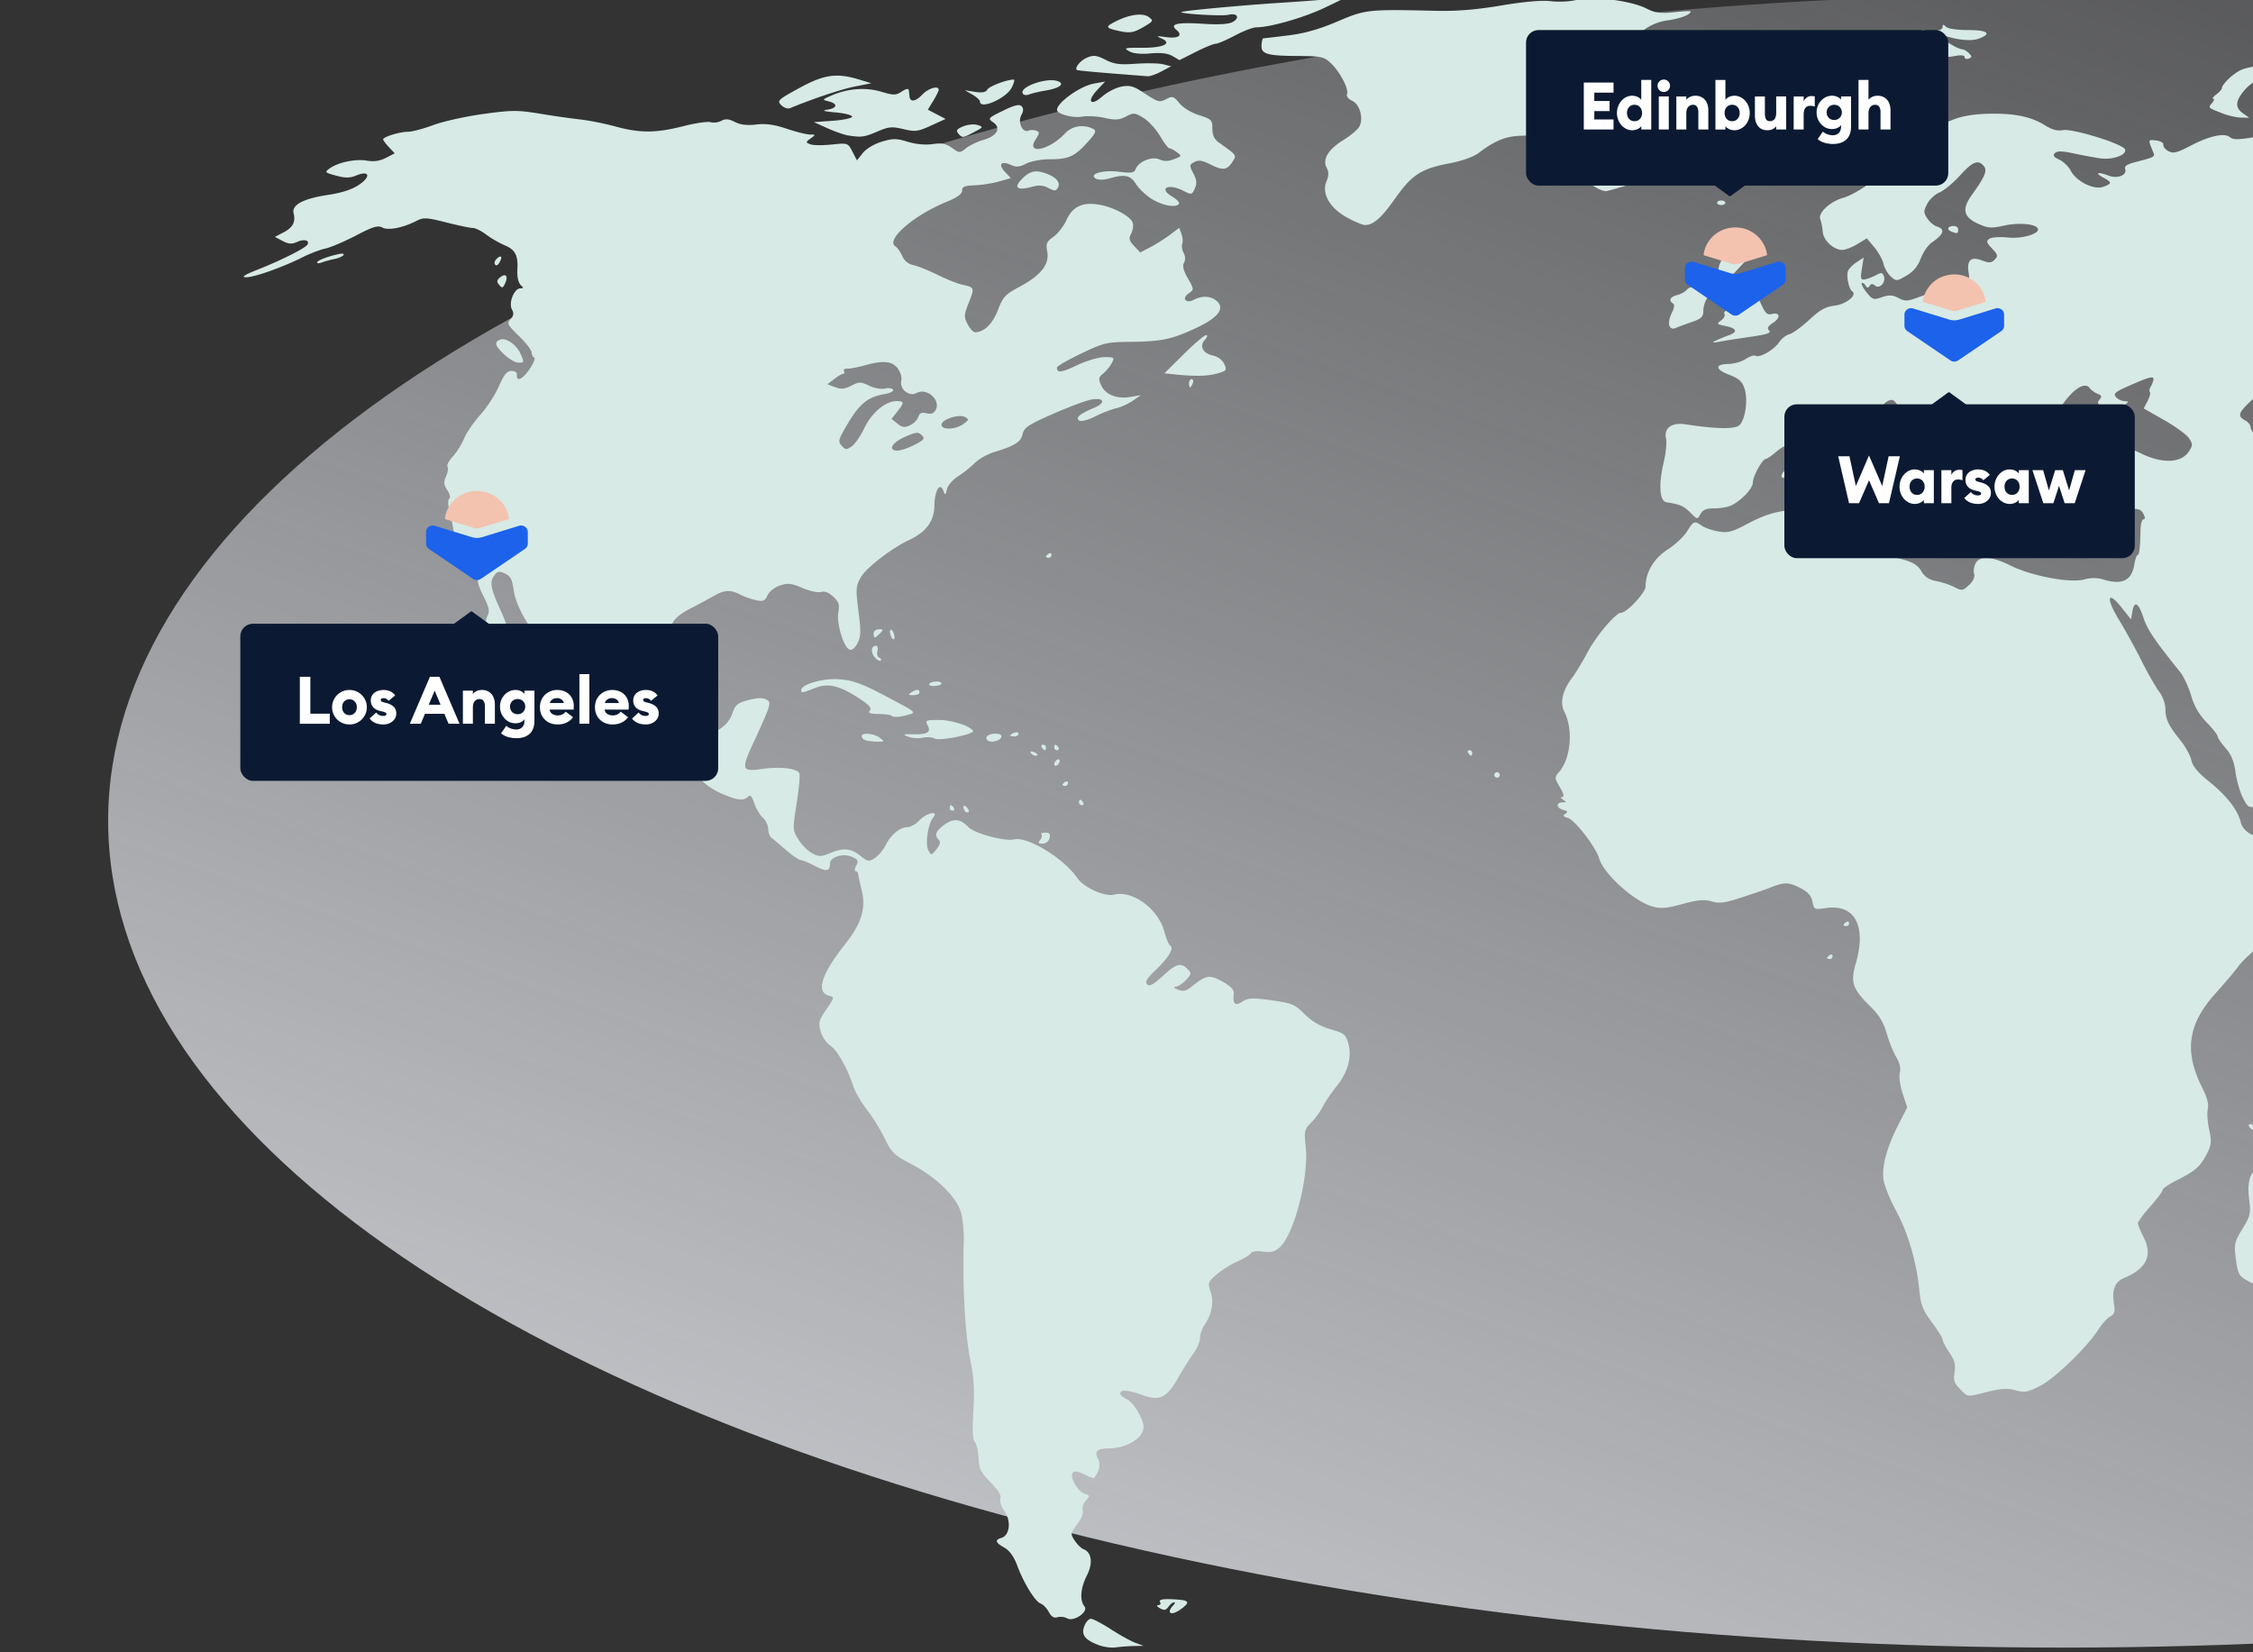 <svg xmlns="http://www.w3.org/2000/svg" width="750" height="550" fill="none"><rect width="100%" height="100%" fill="#333333" stroke="none"/><g clip-path="url(#a)"><ellipse cx="687" cy="273.216" fill="url(#b)" rx="651" ry="275.216"/><path fill="#D7EAE5" d="M365.803 547.63c-4.651-1.74-5.952-3.443-4.847-6.346.512-1.346 1.495-2.446 2.184-2.446.69 0 3.709 1.585 6.71 3.523 3 1.938 6.669 3.964 8.153 4.503l2.698.979-3.319.072c-1.826.039-4.504.244-5.951.453-1.448.21-3.981-.122-5.628-.738zm-10.556-8.928c-.876-.49-2.336-.655-3.245-.367-1.144.363-2.028-.177-2.875-1.759-.672-1.255-1.877-2.508-2.678-2.783-1.837-.631-5.687-6.865-7.831-12.678-1.082-2.935-2.538-4.965-4.266-5.947-3.066-1.743-3.286-2.533-.912-3.286 2.715-.861 3.22-5.645.935-8.852-1.091-1.531-1.665-3.329-1.337-4.185.388-1.01-.682-2.782-3.274-5.421-3.272-3.331-3.877-4.542-4.023-8.052-.095-2.273-.648-4.705-1.23-5.406-.733-.883-.883-4.051-.487-10.314.429-6.789.179-10.978-1.003-16.818-1.755-8.672-2.652-24.83-2.196-39.571.097-3.145-.311-7.463-.906-9.595-1.451-5.193-8.128-11.748-16.379-16.081-5.902-3.099-6.732-3.893-9.039-8.653-1.397-2.883-4.067-7.192-5.934-9.575-1.866-2.383-3.895-5.882-4.509-7.777-1.948-6.012-5.382-12.053-7.723-13.586-1.245-.815-2.666-2.936-3.157-4.713-.794-2.874-.585-3.677 1.901-7.288 2.696-3.916 2.728-4.075.906-4.551-4.476-1.17-2.594-7.15 5.442-17.282 5.34-6.735 6.905-11.865 5.425-17.792-.563-2.259-1.068-4.622-1.121-5.251-.054-.629-.455-1.143-.892-1.143-.438 0-.354-.826.186-1.834.833-1.554.623-1.998-1.378-2.909-2.915-1.327-7.316-.015-7.333 2.187-.021 2.64-1.182 2.834-5.013.839-2.051-1.069-4.182-1.943-4.735-1.943-.553 0-2.704-1.462-4.779-3.248-2.075-1.787-4.288-3.656-4.918-4.153-.629-.498-1.144-1.855-1.144-3.015 0-1.16-.809-2.841-1.797-3.734-.988-.894-2.268-3.054-2.845-4.801-.758-2.296-1.326-2.899-2.049-2.177-1.508 1.508-3.742 1.221-9.162-1.174-2.834-1.253-5.786-3.391-6.965-5.046-1.126-1.58-3.277-3.508-4.779-4.285-2.481-1.281-3.101-1.271-6.714.107l-3.98 1.52-12.213-5.914c-7.512-3.638-13.343-7.108-15.149-9.017-2.8-2.958-2.89-3.28-1.958-6.948.853-3.36.708-4.399-1.148-8.232-1.169-2.412-3.722-6.117-5.674-8.234-1.952-2.116-3.327-4.206-3.056-4.644.271-.438-1.104-3.392-3.056-6.563-2.217-3.602-3.782-7.461-4.17-10.286-.499-3.62-1.079-4.728-2.917-5.564-1.948-.887-2.493-.774-3.609.749-1.571 2.144-1.124 4.409 2.35 11.911 1.411 3.048 2.87 7.567 3.242 10.042.371 2.475 1.468 6.054 2.438 7.953 2.296 4.498.813 4.418-2.808-.15-2.135-2.695-2.712-4.173-2.288-5.862.453-1.805.007-2.674-2.212-4.314-3.367-2.487-4.079-4.091-2.843-6.4.721-1.347.391-2.823-1.441-6.435-1.859-3.667-2.248-5.444-1.788-8.167.753-4.452-1.246-8.482-4.972-10.024-2.152-.891-2.893-1.887-3.332-4.475-.31-1.831-.904-4.664-1.32-6.296-.432-1.697-.401-3.185.074-3.478.456-.282.158-1.537-.663-2.79-1.21-1.844-1.293-2.717-.436-4.595.581-1.276.8-2.733.487-3.24-.313-.506.468-2.019 1.735-3.362 1.267-1.343 2.954-4.021 3.748-5.952.795-1.93 3.244-5.509 5.443-7.953 2.198-2.444 4.985-6.724 6.193-9.512 1.677-3.87 2.66-5.073 4.155-5.085 1.077-.008 1.901.499 1.831 1.128-.291 2.622 1.783 1.814 4.112-1.601 1.374-2.013 2.115-3.797 1.647-3.965-.468-.167-.85-.924-.85-1.682 0-.758-1.896-3.219-4.212-5.469-3.843-3.732-4.089-4.226-2.812-5.637 1.035-1.143 1.157-1.982.467-3.214-1.213-2.167.701-7.018 2.777-7.037.857-.009 1.102-.3.575-.687-1.181-.867-1.716-2.835-1.55-5.704.265-4.581-.738-6.498-4.147-7.92-1.838-.768-4.643-2.388-6.234-3.6-1.59-1.212-3.607-2.204-4.483-2.204-.876 0-4.856-.833-8.846-1.85-6.414-1.637-7.544-1.702-9.766-.559-4.604 2.368-9.482 3.333-11.471 2.27-1.492-.798-3.12-.305-8.796 2.662-3.831 2.002-8.408 3.952-10.17 4.332-1.763.38-5.136 1.662-7.496 2.85-6.694 3.371-16.284 6.77-18.936 6.71-1.712-.038-.555-.788 4-2.593 7.74-3.067 15.695-7.062 16.431-8.252.906-1.465-1.061-1.99-3.424-.915-1.74.792-2.812.718-4.82-.333l-2.581-1.352 2.808-1.45c3.175-1.641 4.174-3.498 3.444-6.402-.706-2.813 3.189-4.88 11.58-6.144 4.509-.68 7.936-1.81 10.244-3.38 4.069-2.769 3.37-4.86-1.017-3.045-2.077.86-3.59.87-6.666.042-3.738-1.006-3.871-1.15-2.199-2.371 2.797-2.045 8.584-3.274 12.385-2.632 2.406.406 4.376.121 6.399-.924l2.922-1.51-1.924-2.046c-1.058-1.125-1.923-2.288-1.923-2.584 0-.849 5.511-2.547 8.267-2.547 1.376 0 5.147-.995 8.381-2.211 3.233-1.216 10.693-2.877 16.578-3.69 9.544-1.319 11.565-1.335 18.721-.149 4.413.731 10.495 1.603 13.516 1.938 3.022.334 8.369 1.397 11.884 2.36 8.164 2.238 13.481 2.211 22.6-.116 4.027-1.027 8.097-1.622 9.045-1.322.948.301 2.559.1 3.58-.446 1.408-.753 2.5-.662 4.508.376 1.815.937 4.054 1.205 7.104.849 3.217-.377 6.034.013 10.147 1.403 3.132 1.058 6.609 1.923 7.729 1.923 1.982 0 1.989.034.258 1.307-1.698 1.25-1.703 1.336-.109 1.954.918.355 4.104.392 7.08.08 5.375-.56 5.422-.545 6.921 2.351l1.509 2.916 1.959-2.454c1.125-1.411 3.8-3.01 6.288-3.757 3.761-1.131 4.902-1.128 8.679.028 2.667.816 5.858 1.114 8.248.769 3.043-.44 4.456-.166 6.442 1.247 2.507 1.784 2.576 1.784 4.799.063 1.241-.962 3.794-2.176 5.674-2.7 4.5-1.252 6.027-3.922 3.324-5.814-1.911-1.338-1.827-1.44 3.196-3.902 3.747-1.836 5.434-2.253 6.165-1.523.73.73.722 1.532-.028 2.933-1.278 2.386.313 5.994 2.307 5.23.717-.275 1.906-.27 2.642.013 1.157.444 1.138.82-.136 2.763-3.52 5.37 4.372 3.848 9.715-1.872 2.172-2.326 5.538-3.03 8.692-1.821 2.037.781 1.846 1.42-1.527 5.117-4.021 4.406-6.078 5.307-12.117 5.307-2.919 0-6.364.632-7.969 1.461-2.223 1.149-3.306 1.244-5.059.446-3.268-1.488-4.406-.25-2.062 2.244l2.001 2.128-3.992 1.133c-2.195.622-5.846 1.192-8.112 1.266-3.286.106-4.121.463-4.126 1.76-.005 1.112-1.603 2.28-5.036 3.683-11.122 4.543-20.557 12.735-17.141 14.882.64.403 1.656 1.853 2.257 3.223.693 1.578 2.029 2.678 3.643 3 1.402.281 5.021 1.727 8.043 3.214 3.021 1.487 6.729 2.973 8.24 3.302 4.159.905 4.195 1 2.258 5.912-1.657 4.201-1.69 4.8-.406 7.282.77 1.488 1.904 2.69 2.52 2.672 3.001-.087 5.814-2.853 7.561-7.436 1.666-4.369 2.425-5.184 7.207-7.736 7.057-3.766 9.992-7.476 9.209-11.641-.509-2.714-.244-3.35 2.08-5.004 1.464-1.042 3.403-3.537 4.309-5.543 2.024-4.485 5.276-6.04 10.759-5.144 4.863.795 10.615 3.88 11.309 6.068.285.897.049 2.51-.526 3.583-.87 1.625-.706 2.31.985 4.11l2.029 2.158 3.314-1.717c1.822-.944 4.743-2.786 6.491-4.092l3.178-2.377.746 2.017c.411 1.11.527 2.588.259 3.287-.268.698-.059 2.068.464 3.045.588 1.099.634 2.341.12 3.26-.58 1.035-.193 2.607 1.281 5.2 2.111 3.713 2.111 3.716.257 5.014-2.439 1.707-.874 3.518 1.803 2.086 2.66-1.422 5.703-1.237 7.581.461 2.775 2.509.467 5.512-6.899 8.974-8.011 3.767-11.582 4.513-22.039 4.606-7.722.068-8.744.314-16.251 3.91-4.407 2.111-8.012 4.2-8.012 4.643 0 1.888 1.389 1.723 6.715-.795 3.139-1.484 7.184-2.669 9.111-2.669 3.291-.001 3.411.101 2.384 2.02-.596 1.111-1.88 2.665-2.854 3.453-1.531 1.24-1.621 1.763-.662 3.865 1.437 3.153 5.192 4.67 9.682 3.913l3.549-.599-2.729 1.882c-1.5 1.034-3.972 2.149-5.493 2.478-1.521.328-4.646 1.543-6.944 2.701-2.334 1.174-4.678 1.796-5.308 1.407-1.449-.895.08-2.237 4.788-4.203 4.187-1.748 3.517-3.605-.995-2.759-1.757.329-7.456 2.474-12.664 4.767-8.129 3.578-9.548 4.523-10.021 6.676-.582 2.647-2.566 3.898-9.544 6.02-2.226.677-5.11 2.312-6.409 3.634-1.299 1.322-3.786 3.302-5.528 4.399-1.741 1.097-3.408 3.02-3.704 4.272-.488 2.064-.602 2.113-1.213.523-1.146-2.979-2.872-.067-2.972 5.013-.101 5.205-2.741 8.755-8.532 11.474-5.936 2.787-14.384 9.374-16.095 12.55-1.511 2.804-1.574 3.896-.643 11.103.868 6.723.816 8.41-.327 10.619-.853 1.65-1.849 2.438-2.678 2.12-1.964-.753-4.367-8.832-3.694-12.419.468-2.492.158-3.436-1.7-5.18-1.498-1.406-2.88-1.941-4.055-1.568-.981.311-3.754-.279-6.165-1.312-3.695-1.583-4.875-1.715-7.513-.845-1.788.59-3.565 1.988-4.147 3.265-.866 1.898-1.439 2.142-3.83 1.628-1.546-.332-3.924-1.172-5.284-1.866-3.349-1.71-5.225-1.591-8.987.571-1.754 1.008-5.335 2.937-7.956 4.288-3.013 1.551-5.083 3.317-5.626 4.8-.472 1.29-2.16 6.318-3.751 11.173l-2.893 8.828 1.478 5.699c2.714 10.47 6.492 13.604 14.362 11.917 5.933-1.271 9.496-3.848 10.806-7.814.832-2.518 1.729-3.351 4.415-4.096 4.042-1.122 5.73-1.164 7.283-.179 1.281.813.831 2.149-4.906 14.561-3.936 8.516-3.652 9.277 3.091 8.305 6.144-.885 11.76-.206 12.416 1.503.256.666-.16 5.159-.925 9.986-1.367 8.635-1.357 8.828.611 12.01 1.1 1.778 3.163 3.834 4.583 4.569 2.269 1.172 2.98 1.169 5.834-.023 4.535-1.893 6.997-1.693 10.147.825 2.518 2.014 2.874 2.071 4.853.775 1.175-.769 2.778-2.676 3.562-4.236 1.767-3.519 4.746-5.993 7.248-6.02 1.045-.011 2.868-1.049 4.051-2.308 2.401-2.554 6.631-3.387 4.564-.898-1.735 2.089-2.727 8.807-1.609 10.895.931 1.738 1.006 1.728 2.7-.362 1.206-1.489 1.449-2.443.79-3.102-1.572-1.572-1.099-2.878 1.827-5.039 3.038-2.245 5.388-2.015 8.01.785 1.922 2.052 12.185 4.827 15.127 4.089 4.479-1.124 16.582 6.23 21.13 12.838 2.165 3.147 9.082 6.313 12.124 5.55 6.257-1.569 14.835 4.696 16.841 12.299.598 2.265 1.499 4.374 2.002 4.687 1.336.832-.665 4.118-5.039 8.276-2.795 2.657-3.462 3.8-2.676 4.586.786.786 2.079.097 5.182-2.761 4.513-4.158 6.019-4.58 8.28-2.32 1.376 1.374 1.333 1.654-.552 3.66-1.122 1.194-2.69 2.197-3.484 2.229-.836.034-.498.435.804.954 1.789.714 2.722.513 4.578-.986 4.834-3.903 5.971-4.09 10.265-1.693 2.791 1.559 3.909 2.745 3.769 4-.392 3.489.432 4.262 2.852 2.677 1.924-1.26 3.244-1.32 9.681-.439 6.847.937 7.744 1.31 11.028 4.593 2.439 2.437 5.183 4.04 8.629 5.041 4.626 1.344 5.129 1.754 5.968 4.868 1.217 4.515-.209 9.526-4.064 14.285-1.647 2.033-3.666 5.018-4.486 6.633-.82 1.615-2.565 4.009-3.877 5.32-2.22 2.219-2.344 2.774-1.79 8.043 1.081 10.293-3.958 29.498-8.817 33.605-1.583 1.337-2.937 1.651-5.446 1.262-2.062-.319-3.589-.113-3.992.539-.359.58-2.358 1.804-4.443 2.72-2.084.916-5.188 2.859-6.897 4.317-2.957 2.525-3.056 2.804-2.061 5.818 1.148 3.474.375 7.588-2.084 11.097-.795 1.134-1.446 3.064-1.446 4.288 0 1.224-.955 3.5-2.123 5.057-1.167 1.557-3.419 5.122-5.005 7.921-3.899 6.888-6.244 8.081-11.899 6.055-4.908-1.757-7.525-1.967-7.525-.603 0 .514.979 1.38 2.174 1.924 1.196.545 3.059 2.761 4.141 4.925 1.61 3.223 1.781 4.342.941 6.183-1.3 2.852-6.273 5.247-10.895 5.247-4.094 0-5.109 1.001-3.695 3.641.873 1.629.285 4.252-1.402 6.262-.137.163-1.571-.387-3.186-1.222-3.856-1.992-5.221-.723-3.272 3.043.792 1.532 2.299 3.058 3.349 3.39 1.804.572 1.823.699.357 2.318-.854.944-1.298 2.375-.986 3.186.334.871-.412 2.751-1.827 4.606-2.301 3.014-2.334 3.223-.859 5.473.843 1.286 2.159 2.579 2.924 2.872 2.757 1.057 3.214 4.67 1.112 8.788-2.107 4.126-2.43 8.262-.799 10.226 1.482 1.784-3.506 5.261-5.748 4.007zM287.77 142.435c2.446-5.108 6.999-8.913 10.665-8.913 2.638 0 2.669.428.253 3.497l-1.899 2.414 1.949 1.577c1.57 1.271 2.381 1.381 4.171.565 1.222-.556 2.475-1.807 2.783-2.78.421-1.323 1.104-1.632 2.716-1.228 1.493.374 2.427.054 3.041-1.043 1.86-3.322-2.874-7.57-6.359-5.706-2.494 1.334-5.752-1.32-5.057-4.118.258-1.037-.272-2.842-1.19-4.053-1.893-2.496-4.772-2.759-11.073-1.011-2.266.629-4.85 1.115-5.742 1.08-.892-.034-1.383.324-1.09.797.292.473.198.869-.21.88-.407.011-1.766.807-3.019 1.77l-2.278 1.749 2.559.972c2 .76 3.179.651 5.401-.497 2.611-1.349 3.094-1.348 5.944.01 1.716.818 4.059 1.238 5.246.94 1.18-.296 2.398-.129 2.707.37.315.51-.974 1.167-2.946 1.5-5.358.905-8.142 3.134-12.029 9.634-3.246 5.43-3.432 6.084-2.138 7.52 1.269 1.408 1.62 1.43 3.362.213 1.069-.748 2.974-3.51 4.233-6.139zm16.634 5.647c3.26-1.661 3.573-2.079 2.425-3.226-1.149-1.148-1.875-1.073-5.611.578-4.388 1.94-5.78 4.557-2.425 4.557 1.028 0 3.553-.859 5.611-1.909zm16.235-6.913c1.907-1.335 1.977-1.597.632-2.349-1.98-1.107-7.865.801-7.865 2.55 0 1.802 4.551 1.676 7.233-.201zm68.76 395.107c0-.403.494-1.226 1.098-1.83.605-.604.753-1.098.33-1.098s-1.263.675-1.866 1.501c-.867 1.184-1.466 1.286-2.848.485-.988-.573-1.228-1.027-.551-1.043.659-.015.943-.44.632-.943-.597-.966.974-1.23 5.494-.921 4.034.275 4.44.864 1.946 2.824-2.323 1.826-4.235 2.289-4.235 1.025zm764.621-22.962c-2.62-1.659 2.84-5.321 16.36-10.983 3.78-1.581 9.54-4.888 12.79-7.349 5.54-4.184 6-4.365 7.1-2.799 1.66 2.377.68 4.098-3.39 5.932-1.94.876-4.39 2.575-5.43 3.774-1.04 1.2-2.72 2.181-3.73 2.181-1.01 0-3.38 1.387-5.27 3.082-6.47 5.801-14.67 8.542-18.43 6.162zm-64.07-11.886c-.95-.603-1.01-1.223-.23-2.671.55-1.037 1.01-3.176 1.01-4.752 0-2.578.21-2.794 2.06-2.143 1.13.398 3.5.778 5.26.844 1.77.066 3.53.179 3.92.252 1.51.285-2.54 4.898-6.19 7.033-4.34 2.541-4.16 2.497-5.83 1.437zm105.8-8.001c-.32-.318.43-1.377 1.67-2.352 1.87-1.468 2.09-2.089 1.27-3.614-1.18-2.207.57-4.575 4.64-6.258 3.15-1.304 3.94-3.95 3.1-10.336-.58-4.393-.51-4.667.91-3.496 1.11.919 1.38 2.077.98 4.19-.43 2.315-.04 3.518 1.89 5.812 2.09 2.479 2.71 2.748 4.33 1.88 1.62-.866 1.81-.787 1.3.54-.33.854-.59 1.715-.59 1.913 0 .197-1.34 1.044-2.98 1.881-1.64.838-4.83 3.053-7.09 4.922-3.69 3.04-7.48 5.497-8.49 5.497-.2 0-.63-.26-.94-.579zm-96.82-11.817c-1.93-2.05-2.29-2.129-4.14-.917-2.36 1.546-6.8.643-10.35-2.107-1.9-1.467-2.03-1.94-1.05-3.766.83-1.559.86-2.651.11-4.304-.56-1.218-1.01-3.018-1.01-4.001 0-2.217-1.44-2.323-2.63-.193-.5.876-1.16 1.331-1.48 1.011-.32-.321.74-2.088 2.36-3.928 3.98-4.528 2.42-5.757-2.83-2.24-2.27 1.515-4.27 3.171-4.45 3.679-.17.508-1.26-1.06-2.41-3.485-1.25-2.629-3.41-5.27-5.34-6.545-2.91-1.916-3.9-2.073-9.49-1.517-8.19.815-16.1 2.834-21.28 5.434-2.35 1.182-6.94 2.392-10.48 2.763-3.46.363-8.97 1.667-12.24 2.896-5 1.881-6.43 2.078-8.96 1.243-3.398-1.121-4.809-3.431-2.61-4.274.79-.305 2.24-2.405 3.21-4.665 1.55-3.62 1.64-4.746.72-9.422-.76-3.869-.79-7.532-.08-13.488.53-4.498.73-9.063.45-10.145-.28-1.082.16-3.731.98-5.887 1.46-3.802 1.81-4.05 11.63-8.207 5.57-2.358 11.28-4.288 12.67-4.288 3.79 0 8.47-3.598 11.06-8.487 1.59-3.022 2.7-4.172 3.66-3.802 2.67 1.033 3.2.83 3-1.151-.14-1.274.41-2.201 1.5-2.547.94-.299 2.69-1.965 3.87-3.702 1.22-1.778 3.71-3.782 5.72-4.586 3.34-1.341 3.67-1.321 5.49.33 3.35 3.047 5.73 3.937 6.87 2.57.55-.665.74-1.47.42-1.79-1.05-1.048 3.75-7.06 6.09-7.638 1.26-.31 3.84-1.342 5.74-2.294 2.97-1.483 4.01-1.581 7.33-.691 7.16 1.921 7.39 2.235 4.73 6.255-3.42 5.171-2.51 7.192 5.88 13.1 3.88 2.727 7.54 4.796 8.14 4.597.6-.198 2.48-2.287 4.19-4.64 2.33-3.208 3.23-5.54 3.6-9.312.53-5.358 3.1-12.809 4.41-12.809.44 0 1.43 2.204 2.22 4.897.78 2.693 2.42 5.836 3.65 6.984 2.85 2.684 4.51 10.187 3.23 14.621-.85 2.938-.69 3.409 2.23 6.405 1.73 1.778 4.47 6.115 6.08 9.638 1.62 3.522 4.53 8.506 6.47 11.075l3.53 4.671-1 7.217c-.73 5.236-1.86 8.726-4.11 12.713-3.45 6.107-8.61 11.935-11.33 12.798-.98.31-3.24 2.602-5.04 5.094-1.79 2.491-3.66 4.53-4.15 4.53-.49 0-2.59 2.138-4.65 4.751-3.45 4.359-4.08 4.758-7.68 4.825-2.75.052-4.86.799-7.13 2.525l-3.21 2.45-2.11-2.244zm-446.454-19.236c-1.939-1.938-2.263-2.929-1.83-5.598.408-2.511.02-3.988-1.722-6.549-1.237-1.819-2.249-3.755-2.249-4.302 0-.547-1.619-3.163-3.598-5.814-3.058-4.096-3.687-5.733-4.191-10.916-.89-9.144-3.812-19.042-7.739-26.217-1.931-3.527-3.786-8.106-4.122-10.176-.715-4.405 1.074-10.961 5.161-18.904l2.718-5.284-1.527-4.596c-.855-2.571-1.272-5.613-.948-6.904.38-1.512-.028-3.313-1.182-5.217-.969-1.6-2.408-5.172-3.198-7.94-1.055-3.697-2.526-6.101-5.542-9.058-5.803-5.689-6.557-7.929-4.757-14.12 3.667-12.602-.294-19.952-9.97-18.502-3.767.564-3.911.494-4.443-2.166-.408-2.04-1.515-3.24-4.294-4.657-3.611-1.841-5.157-1.848-9.591-.043-1.007.41-5.128 1.83-9.156 3.157-6.057 1.994-7.876 2.251-10.513 1.487-2.498-.724-4.602-.537-9.714.865-5.282 1.448-7.196 1.603-10.05.816-5.955-1.643-16.186-10.859-17.642-15.89-1.126-3.894-8.13-12.968-10.513-13.622-1.515-.415-1.702-.737-.774-1.335.933-.602.77-.906-.687-1.287-2.314-.604-2.544-2.494-.306-2.514 1.369-.012 1.403-.143.229-.9-.865-.559-.961-.893-.26-.901.727-.01.45-1.138-.797-3.251-1.757-2.974-1.793-3.367-.451-4.849 4.096-4.523 4.993-14.262 1.879-20.397-1.486-2.93-.53-6.976 2.642-11.182 1.194-1.584 3.526-5.438 5.182-8.564 2.896-5.469 9.352-13.072 11.1-13.072 1.933 0 8.172-6.703 8.172-8.78 0-4.69 2.806-9.366 7.381-12.3 2.458-1.576 5.339-4.271 6.401-5.989 2.174-3.514 2.481-3.629 5.013-1.866.993.692 3.461 1.535 5.484 1.874 3.086.518 4.562.145 9.156-2.31 7.906-4.225 12.791-5.28 21.837-4.716 5.966.372 8.651.134 11.543-1.023 4.259-1.702 7.941-.695 6.944 1.901-.3.78-.117 1.933.406 2.563.659.793.654 1.929-.016 3.689-.842 2.211-.655 2.87 1.43 5.044 1.318 1.376 3.68 2.757 5.247 3.071 7.358 1.47 9.45 2.423 10.97 4.993 1.113 1.883 2.572 2.85 4.985 3.302 1.876.352 4.6 1.254 6.054 2.005 2.468 1.276 2.788 1.229 4.847-.703 1.384-1.299 2.012-2.675 1.687-3.697-.284-.895-.068-2.467.481-3.492 1.417-2.645 5.439-2.386 11.719.756 6.841 3.423 19.816 5.865 24.415 4.596 2.213-.611 4.34-.619 6.276-.024 6.327 1.943 9.567.422 10.43-4.896.287-1.766.777-3.212 1.089-3.212.591 0 .901-2.656.987-8.463.028-1.887.474-3.431.992-3.431.616 0 .586-.663-.088-1.922-1.126-2.102-3.41-2.054-8.874.187-2.592 1.063-3.313 1.018-5.635-.353-3.011-1.777-6.1-2.044-6.991-.603-.663 1.071-5.344.32-7.883-1.264-1.824-1.139-3.529-4.527-3.529-7.015 0-.954-.927-2.388-2.06-3.185-1.753-1.235-1.855-1.584-.686-2.349.755-.494 2.309-.678 3.452-.409 1.459.343 2.8-.231 4.494-1.923 1.593-1.593 3.531-2.472 5.703-2.587 1.809-.096 4.429-.925 5.823-1.843 3.025-1.992 9.894-1.439 15.223 1.227 7.187 3.595 13.569 3.383 16.138-.535 1.337-2.038 1.344-2.466.076-4.4-.773-1.179-4.485-3.894-8.249-6.034l-6.844-3.891 1.282-2.478c.706-1.363 1.052-2.708.77-2.99-.282-.282-.175-1.055.239-1.718.414-.662.834-1.736.932-2.385.21-1.386-1.266-1.004-8.547 2.214-4.227 1.868-4.855 2.44-3.918 3.569.614.74 1.994 1.363 3.065 1.385 1.503.032 1.147.463-1.557 1.889-3.283 1.731-3.649 1.753-5.784.356-1.825-1.195-2.063-1.751-1.198-2.793.858-1.034.73-1.431-.626-1.941-.938-.352-2.147-1.228-2.687-1.948-2.623-3.493-10.943 5.696-13.363 14.758-1.135 4.253-1.098 4.475 1.041 6.086l2.218 1.673-4.07.839c-2.239.461-5.257.515-6.706.12-2.674-.73-6.063.37-6.063 1.968 0 .47-.623.615-1.385.323s-1.971-.045-2.688.549c-1.111.921-.985 1.676.856 5.137 1.995 3.748 2.056 4.261.812 6.753-1.559 3.123-3.008 2.89-5.21-.835-1.535-2.597-1.525-2.656.506-2.945 2.563-.363 2.728-1.994.242-2.391-5.673-.906-8.698-3.894-8.698-8.588 0-3.664-3.398-7.702-7.519-8.936-2.142-.641-4.47-1.987-5.174-2.992-.704-1.004-2.764-2.446-4.579-3.203-1.814-.758-3.845-2.157-4.512-3.109-.958-1.367-1.588-1.531-2.991-.781-.977.523-1.777 1.539-1.777 2.259 0 2.375 11.67 13.122 17.375 16 6.048 3.051 6.993 4.14 2.79 3.218-3.746-.822-4.767.001-3.485 2.811.9 1.974.753 2.575-1.058 4.313l-2.104 2.02.479-2.725c.76-4.327-4.948-10.541-9.682-10.541-1.735 0-8.402-6.463-10.148-9.838-1.866-3.606-3.943-4.302-6.885-2.309-4.431 3.002-7.754 4.018-11.23 3.431-4.617-.78-7.522.829-6.786 3.759.384 1.529.17 2.212-.693 2.212-.687 0-2.446 1.029-3.909 2.286-1.463 1.258-2.975 2.287-3.36 2.287-1.133.002-4.328 5.783-4.332 7.836-.004 1.964-3.584 5.834-7.039 7.608-1.1.564-3.661 1.026-5.69 1.026-2.793 0-3.937.46-4.703 1.891-1.003 1.873-1.033 1.868-3.38-.476-2.201-2.2-3.469-2.751-7.911-3.438-2.334-.36-2.728-5.64-.983-13.163.747-3.215 1.113-6.819.814-8.008-.867-3.454 1.849-5.491 6.392-4.793 10.491 1.61 16.627 1.699 18.066.262 1.976-1.975 2.868-8.489 1.662-12.141-.787-2.382-1.869-3.356-5.098-4.588-4.748-1.812-4.848-3.565-.206-3.612 1.769-.018 4.32-.755 5.67-1.639 1.35-.884 2.842-1.367 3.317-1.074 1.294.799 6.195-2.024 7.823-4.506.787-1.2 2.335-2.412 3.442-2.694 1.106-.282 4.072-2.43 6.59-4.774 3.569-3.322 5.442-4.364 8.503-4.729 3.792-.453 7.605-3.569 5.815-4.752-1.113-.736-2.042-5.166-1.423-6.78.294-.764 1.59-2.081 2.881-2.927l2.346-1.536-.602 3.765c-.523 3.267-.39 3.729 1.01 3.495.887-.148 2.545-.781 3.686-1.407 1.736-.954 2.162-.907 2.62.285.785 2.043-1.397 4.446-2.903 3.197-.831-.69-1.359-.665-1.824.086-.479.775-.854.733-1.405-.158-.413-.668-.961-1.005-1.218-.748-.257.257.475 1.647 1.626 3.09 1.941 2.433 2.311 2.549 5.078 1.585 2.369-.826 3.507-.77 5.524.273 2.277 1.177 3.046 1.121 7.422-.541 3.835-1.456 5.347-1.643 7.044-.87 1.561.71 2.718.696 4.169-.053 4.118-2.126 5.259-3.73 4.747-6.673-.758-4.363.63-5.792 4.286-4.413 2.488.939 3.214.901 4.339-.222 1.19-1.19 1.088-1.63-.863-3.704-1.877-1.997-2.008-2.493-.864-3.264.742-.5 3.523-.68 6.18-.399 4.863.515 10.923-1.383 9.867-3.09-.924-1.496-6.506-1.928-11.235-.87-4.193.938-5.294.862-8.508-.587-4.993-2.25-5.581-4.881-2.157-9.65 4.408-6.139 5.214-8.095 3.958-9.606-1.859-2.239-3.685-1.509-7.932 3.17-2.244 2.471-5.302 5-6.795 5.618-1.494.618-3.341 2.332-4.105 3.81-1.245 2.405-1.243 2.909.018 4.833.775 1.182 2.244 2.413 3.264 2.737 2.809.89 2.253 2.563-1.764 5.31-1.235.844-2.884 3.234-3.662 5.31-.976 2.603-2.459 4.378-4.773 5.713-3.262 1.882-3.41 1.89-5.213.26-1.02-.924-2.103-2.806-2.406-4.183-.303-1.378-1.678-3.854-3.055-5.503l-2.506-3-3.176 1.936c-1.747 1.064-4 1.927-5.007 1.918-2.906-.027-6.269-3.163-6.495-6.055-.111-1.437-.485-3.318-.83-4.18-.82-2.049 3.28-5.892 7.54-7.068 4.276-1.18 12.949-7.254 14.427-10.104.658-1.268 2.885-3.819 4.95-5.669 2.065-1.85 3.755-3.772 3.755-4.27 0-.498 1.957-1.603 4.349-2.455a238.604 238.604 0 0 0 8.927-3.434c3.091-1.273 6.956-1.947 11.902-2.073 8.642-.221 14.294.924 18.957 3.84 2.34 1.462 4.186 1.961 5.953 1.608 3.161-.632 20.012 4.588 20.714 6.416.706 1.838-4.127 3.573-8.285 2.974-1.905-.274-5.843-1.007-8.753-1.629-3.916-.837-5.557-.863-6.319-.102-.762.762-.381 1.324 1.467 2.166 1.374.625 3.093 2.288 3.821 3.695 1.853 3.581 7.79 6.501 10.853 5.338 2.943-1.118 2.922-1.471-.183-3.154-2.872-1.557-1.546-1.894 2.061-.523 2.879 1.094 6.142-.267 5.382-2.246-.356-.927.645-1.596 3.468-2.319 6.04-1.546 6.482-1.767 5.981-2.992-1.895-4.63-1.921-4.497.836-4.182 1.471.168 2.546.797 2.424 1.418-.121.614.646 1.58 1.704 2.145 1.589.85 2.843.547 7.213-1.742 6.408-3.356 11.397-4.45 13.257-2.908 1.037.86 2.757.867 7.736.027 3.521-.593 6.802-.832 7.291-.53.489.302 1.158.113 1.488-.42.722-1.167-1.273-3.814-2.366-3.14-1.318.815-5.649-.644-4.707-1.586.949-.948 26.429 4.986 27.954 6.51 1.028 1.027 4.282-.344 4.282-1.804 0-.492-1.817-1.776-4.038-2.855-6.886-3.343-7.328-8.698-.852-10.322 3.758-.942 5.384.145 10.582 7.08 6.749 9.005 6.577 8.547 4.372 11.641-1.633 2.291-1.731 2.828-.598 3.262 2.147.823 6.741-2.057 7.387-4.631.758-3.017-.657-5.587-4.035-7.333-2.656-1.372-4.578-3.887-4.578-5.989 0-.716.996-.895 2.976-.533 2.968.541 5.423-.534 12.144-5.321 1.537-1.095 4.136-1.816 6.756-1.876 5.315-.12 7.035-1.012 5.505-2.853-.599-.722-.899-1.504-.666-1.737 1.169-1.168 16.242-3.274 19.714-2.753 3.34.5 4.374.23 7.122-1.865 1.768-1.348 3.215-2.814 3.215-3.257 0-1.119-8.001-1.019-8.698.108-.959 1.551-2.202 1.012-1.853-.804.296-1.532-.479-1.782-7.148-2.3-18.21-1.417-19.691-1.75-17.506-3.933 1.921-1.92 6.632-1.882 10.575.084 1.616.805 4.292 1.464 5.947 1.464 1.656 0 3.265.412 3.576.915.311.503 1.915.915 3.564.915 4.566 0 13.395 1.97 12.841 2.867-.27.436.584.793 1.898.793 1.313 0 3.707.708 5.318 1.575 2.168 1.165 5.195 1.585 11.628 1.61 6.916.028 9.214.383 11.216 1.732 1.385.934 2.512 1.959 2.505 2.279-.007.319-2.12 1.742-4.696 3.162-6.219 3.429-4.904 4.923 2.619 2.975 4.872-1.262 5.992-1.27 10.026-.072 3.31.982 5.377 1.108 7.622.465 2.24-.643 4.541-.505 8.444.506 4.072 1.054 6.182 1.162 8.763.445 5.89-1.634 13.137-1.173 17.341 1.105 2.089 1.132 5.943 3.227 8.563 4.656 4.644 2.531 4.847 2.56 8.068 1.116 2.697-1.208 4.201-1.309 8.178-.55 3.953.756 5.392.664 7.618-.486 2.178-1.126 2.529-1.68 1.697-2.68-1.607-1.936 4.097-2.655 11.105-1.401 3.21.575 7.278 1.148 9.04 1.274 1.763.127 5.206 1.13 7.653 2.23 3.73 1.679 6.549 2.059 17.459 2.358 10.36.285 13.66.699 16.15 2.03 2.54 1.35 5.43 1.694 15.05 1.787 8.84.087 12.81.506 15.43 1.633 4.24 1.82 5.93 1.152 3.62-1.427-1.65-1.856-1.64-1.858 4.75-1.223 10.72 1.064 23.57 3.407 27.93 5.09 2.26.877 6.58 1.895 9.59 2.263 3.02.369 7.41 1.648 9.77 2.843 3.58 1.814 4.75 2.014 7.05 1.213 3.14-1.096 5.19-.307 9.99 3.863l2.98 2.59-2.25.565c-2.25.566-8.25-.917-10.31-2.552-.61-.481-1.46-.656-1.9-.388-.43.268-2.57-.128-4.75-.88-5.12-1.761-7.39-1.1-5.06 1.472 1.59 1.757 1.56 1.794-1.48 1.583-5.68-.396-4.12 1.28 4.22 4.528 4.53 1.766 8.43 3.4 8.67 3.629.86.831-1.97 1.862-4.03 1.468-2.27-.433-7.84 1.995-7.84 3.412 0 .471-.89 1.677-1.96 2.68-1.8 1.675-2.17 1.713-4.58.47-2.25-1.165-2.97-1.177-5.14-.087-1.38.697-3.75 1.564-5.26 1.927-1.51.362-3.25 1.085-3.88 1.605-1.84 1.528 1.41 5.976 5.98 8.19 2.5 1.205 4.3 2.82 4.84 4.326.47 1.321 1.47 3.492 2.21 4.823 1.23 2.169 1.21 2.478-.1 2.98-.96.37-1.24 1.109-.82 2.155.35.877.74 2.623.88 3.881.13 1.258.53 2.971.89 3.806.47 1.087.09 1.7-1.36 2.158-1.6.509-2.69-.105-5.33-3.023-1.82-2.014-4.86-4.787-6.76-6.162-1.89-1.375-5.28-4.95-7.54-7.946-3.97-5.284-4.05-5.525-2.73-8.073.75-1.445 1.37-3.574 1.39-4.731.02-1.158.6-3.127 1.29-4.377 1.32-2.387.81-4.293-2.01-7.534-1.86-2.127-5.16-.532-4.33 2.09.77 2.416-1.59 3.198-4.29 1.428-1.18-.768-3.88-1.674-6.01-2.013-3.65-.583-3.92-.471-4.87 2.012-.55 1.446-.78 3.733-.52 5.081.42 2.1.13 2.53-2.03 3.005-1.47.323-3.99-.059-6.05-.916-2.25-.942-4.38-1.227-5.91-.793-1.31.373-5.75.712-9.86.753-6.52.065-7.78.35-9.76 2.208-1.25 1.174-2.75 4.056-3.33 6.405-.59 2.349-1.66 5.187-2.39 6.307-1.25 1.936-1.13 2.132 2.45 3.961 3.9 1.986 8.15 2.508 11.36 1.4 2.49-.856 10.06 5.045 12.43 9.677.97 1.898 2.57 3.883 3.55 4.411 3.74 2.001 4.5 15.123 1.38 23.702-2.17 5.94-4.59 7.883-8.15 6.531-1.36-.517-2.61-.94-2.78-.94-.17 0-1.18 1.689-2.26 3.754-1.42 2.711-1.69 4.076-.99 4.916 1.33 1.607.34 3.696-2.32 4.911-1.24.56-2.24 1.418-2.24 1.905 0 .487 2.86 2.856 6.36 5.264 4.46 3.063 6.84 5.416 7.93 7.835.86 1.901 1.39 3.608 1.19 3.792-.21.185-2.08 1.195-4.16 2.244l-3.79 1.907-2.28-5.226c-2.55-5.849-4.73-8.201-8.59-9.238-1.94-.521-2.61-1.261-2.61-2.863 0-1.469-.95-2.717-2.97-3.898-2.94-1.721-3-1.719-6.13.213-3.13 1.933-3.16 1.935-4.13.14-.53-.996-.97-2.441-.97-3.212 0-.77-.76-1.812-1.71-2.315-1.39-.748-2.28-.296-4.85 2.484-1.73 1.869-3.94 3.854-4.92 4.409-1.518.863-1.599 1.228-.55 2.487.67.812 3 2.469 5.17 3.682 3.45 1.928 4.12 2.038 5.28.874 1.11-1.106 2.01-1.146 5.35-.24l4.02 1.09-2.24 1.495c-4.16 2.774-5.46 4.23-6.06 6.734-.48 2.054-.19 2.672 1.65 3.513 1.23.561 3.11 2.798 4.16 4.972 1.06 2.175 3.17 4.689 4.7 5.588 3.35 1.978 4.32 4.08 2.38 5.162-1.8 1.009-.94 2.517 1.44 2.517 2.85 0 2.87 1.7.11 11.511-3.33 11.881-6.35 15.845-14.23 18.727-3.11 1.135-6.88 2.132-8.39 2.216-3.51.194-6.238 1.68-8.614 4.698l-1.886 2.396-.879-2.312c-1.148-3.016-3.779-3.774-7.555-2.177-3.461 1.463-5.743 3.796-6.663 6.814-.824 2.699 2.092 7.448 6.92 11.27 3.964 3.137 8.411 11.009 9.455 16.737.909 4.982-.701 8.252-5.018 10.198-1.967.886-3.807 2.339-4.09 3.229-.679 2.138-4.744 4.799-5.49 3.594-.31-.502-.322-1.675-.027-2.606.296-.931.281-2.361-.032-3.177-.451-1.175-.951-1.281-2.397-.508-1.506.806-2.087.602-3.302-1.16-2.988-4.329-11.649-11.287-14.05-11.287-.845 0-1.171 1.017-1.027 3.202.116 1.762-.243 5.195-.798 7.631-.904 3.969-.812 4.696.893 6.999 1.046 1.414 2.161 3.605 2.479 4.87.323 1.285 2.971 4.218 5.999 6.645 5.047 4.045 5.579 4.844 7.703 11.564 1.255 3.969 2.282 7.608 2.282 8.085 0 1.552-1.913.923-5.904-1.941-4.127-2.962-6.762-7.646-8.96-15.927-.954-3.596-2.001-5.137-4.97-7.32-3.641-2.676-3.751-2.91-3.457-7.339.166-2.516.579-6.083.917-7.925.475-2.595.082-4.453-1.742-8.235-1.295-2.686-2.827-6.811-3.404-9.167-1.289-5.264-3.109-6.145-6.327-3.065-1.33 1.274-2.676 2.316-2.99 2.316-1.457 0-3.459-3.1-2.979-4.612.872-2.746-4.491-12.319-7.63-13.619-1.718-.711-3.288-2.435-4.339-4.763-1.826-4.046-3.874-5.594-5.92-4.475-.742.406-3.714 1.222-6.604 1.815-5.298 1.085-7.198 2.689-6.473 5.46.267 1.02-.66 2.006-2.883 3.065-1.802.859-3.743 2.586-4.314 3.838-.571 1.252-1.828 2.527-2.794 2.834-.965.306-2.455 1.706-3.31 3.111-.855 1.405-3.402 3.974-5.659 5.707-3.09 2.373-4.054 3.7-3.901 5.369.898 9.757-.479 17.92-3.841 22.768-3.279 4.728-3.51 4.86-6.284 3.597-1.527-.695-2.467-2.053-2.856-4.127-.319-1.699-2.163-6.487-4.098-10.64-11.707-25.127-13.438-29.922-12.441-34.459.674-3.066-.943-7.693-2.505-7.169-.627.21-1.15.964-1.163 1.676-.078 4.176-4.773 4.817-8.441 1.152l-2.43-2.428 2.091-.773c2.352-.869 2.136-3.214-.257-2.784-.85.152-2.796-.774-4.324-2.059-1.528-1.285-3.131-2.336-3.562-2.336-.431 0-1.046-.828-1.368-1.84-.844-2.657-5.701-4.969-8.135-3.872-2.19.987-22.064.781-25.39-.263-1.199-.376-3.415-2.098-4.926-3.826-2.73-3.122-2.772-3.134-6.867-2.031-3.88 1.045-4.443.946-9.67-1.69-4.516-2.278-5.869-3.507-7.263-6.596-1.779-3.942-5.729-6.796-8.131-5.875-.756.29-1.64 1.731-1.963 3.203-.465 2.113.009 3.486 2.254 6.536 1.563 2.124 3.266 5.436 3.784 7.36 1.114 4.133 3.313 5.362 5.135 2.871 1.101-1.503 1.397-1.556 2.142-.377.476.752.732 1.779.57 2.282-.509 1.582 4.774 4.185 7.239 3.566 1.246-.312 3.908-2.432 5.916-4.712 3.163-3.591 4.267-3.833 3.727-.817-.364 2.029 1.234 4.408 3.879 5.775 4.085 2.11 9.777 6.812 9.777 8.076 0 .583-1.07 2.058-2.378 3.278-1.308 1.22-3.19 3.801-4.183 5.736-2.412 4.702-9.404 11.579-11.771 11.579-2.737 0-6.807 2.309-8.428 4.78-.768 1.171-2.786 2.822-4.485 3.67-8.702 4.341-19.18 8.743-22.128 9.295-3.153.591-3.408.448-5.078-2.843-.968-1.906-2.065-5.73-2.439-8.498-.486-3.599-1.429-5.887-3.313-8.037-1.449-1.653-2.634-3.403-2.634-3.888 0-.485-1.652-2.583-3.671-4.662-2.515-2.59-4.14-5.401-5.159-8.922-.818-2.828-2.483-6.376-3.699-7.886-8.403-10.427-10.891-14.104-12.144-17.944-1.66-5.088-3.064-5.91-3.711-2.172l-.46 2.653-3.098-3.908c-4.772-6.022-5.374-3.284-.893 4.067 2.12 3.479 5.5 9.619 7.51 13.644 2.011 4.026 4.618 8.594 5.793 10.151 1.21 1.603 2.137 4.109 2.137 5.778 0 3.448 1.029 5.6 5.072 10.604 1.626 2.013 3.233 4.952 3.57 6.531.433 2.025 2.2 4.143 6 7.188 5.774 4.628 9.515 9.458 10.444 13.484.348 1.512 1.67 3.065 3.345 3.931 2.554 1.319 3.453 1.283 11.522-.464 4.813-1.042 9.912-2.495 11.331-3.228l2.579-1.333.612 3.622c.557 3.291-.042 4.876-6.56 17.368-7.008 13.432-7.336 13.876-14.304 19.373-3.922 3.095-8.027 6.883-9.122 8.419-1.094 1.536-4.595 5.684-7.78 9.218-9.296 10.314-10.559 19.384-4.394 31.542 1.566 3.088 2.177 5.425 1.806 6.903-.309 1.229-.111 4.333.44 6.898.867 4.039.768 5.119-.732 8.056-2.165 4.239-3.887 5.763-9.938 8.793-2.644 1.324-4.807 2.798-4.807 3.276 0 .478-1.854 2.955-4.12 5.505-2.266 2.549-4.12 5.05-4.12 5.556 0 .507.849 2.585 1.887 4.619 3.113 6.096 1.021 10.514-6.439 13.602-3.145 1.302-4.178 3.96-3.4 8.751.408 2.511.148 3.346-1.275 4.107-.983.526-2.759 2.482-3.948 4.347-3.753 5.891-14.542 16.313-19.443 18.783-4.09 2.062-5.136 2.243-8.141 1.414-2.649-.731-4.787-.615-9.229.5-7.194 1.806-6.431 1.881-9.217-.903zM773.07 170.553c2.363-1.221 2.701-1.893 2.701-5.377 0-2.498-.534-4.425-1.434-5.171-.788-.654-2.066-2.411-2.839-3.905-1.279-2.471-1.273-2.666.06-2.154 1.761.675 4.213-.137 4.213-1.396 0-.497-.852-2.1-1.893-3.561-1.568-2.2-2.196-2.494-3.662-1.71-1.185.634-1.77.64-1.77.018 0-.511-1.634-1.762-3.631-2.78-4.42-2.254-5.993-4.75-4.615-7.325 1.044-1.948 4.771-3.313 6.363-2.33 2.146 1.326 2.779-.628 1.008-3.113-4.294-6.027-10.273-5.63-17.688 1.173-4.786 4.39-5.201 5.557-2.495 7.004 1.007.539 1.831 1.592 1.831 2.34 0 .749 1.629 3.127 3.619 5.285 4.585 4.969 5.425 7.24 4.858 13.122l-.456 4.736 6.29 3.225c3.459 1.774 6.413 3.245 6.564 3.27.151.025 1.49-.583 2.976-1.351zm-25.224 255.57c-2.585-1.465-2.953-2.239-3.628-7.639-.539-4.316-.314-5.254 2.269-9.449 2.626-4.265 2.815-5.086 2.236-9.718-.836-6.688.587-10.202 4.477-11.055 3.664-.803 11.594-7.799 13.494-11.905l1.452-3.137 1.009 2.213c2.539 5.569 2.28 8.015-2.137 20.229-2.363 6.536-4.899 14.353-5.635 17.372-2.354 9.663-3.692 11.993-7.548 13.148-4.106 1.229-3.709 1.233-5.989-.059zm451.014-15.907c-2.92-3.194-4.67-5.935-4.67-7.32 0-3.07.49-2.802 3.13 1.704 1.27 2.154 3.55 5.113 5.08 6.575 1.53 1.463 2.78 2.994 2.78 3.403 0 1.76-1.95.414-6.32-4.362zm-408.44-1.299c0-.503.412-.915.916-.915.503 0 .915.412.915.915a.918.918 0 0 1-.915.915.918.918 0 0 1-.916-.915zm482.15-1.669c-.32-.522-.14-1.225.4-1.561 1.36-.841 1.85-.172.94 1.296-.49.786-.96.88-1.34.265zm-475.741-1.479c0-.222.412-.658.916-.969.503-.311.915-.129.915.403 0 .533-.412.969-.915.969-.504 0-.916-.181-.916-.403zm451.931-9.286c-.89-2.322.24-3.136 2.76-1.987 2.18.991 2.23 1.143.71 2.253-2.12 1.551-2.79 1.5-3.47-.266zm5.8-4.069c-1.79-1.105-.55-1.987 2.3-1.636 2.23.276 2.28.376.69 1.358-1.02.627-2.24.74-2.99.278zm-42.75-3.357c-1.88-4.046-1.22-5.601.73-1.706 2.02 4.053 2.05 4.185 1.1 4.175-.37-.004-1.2-1.115-1.83-2.469zm3.51-.65c-.04-.964.18-1.505.48-1.2.3.304.34 1.093.07 1.753-.29.73-.51.513-.55-.553zm74.54-8.784c-.84-1.355-.05-2.047 1.91-1.666 1.43.279 1.44.428.15 1.498-1.03.853-1.61.9-2.06.168zm-541.098-4.558c-.312-.504-.13-.915.403-.915.534 0 .97.411.97.915 0 .503-.182.915-.404.915-.222 0-.658-.412-.969-.915zm401.938-8.596c-5.8-1.826-8.42-3.522-10.7-6.909-2.61-3.869-7.38-6.798-9.81-6.025-.98.312-2.64 2.009-3.68 3.771-1.77 3-2.11 3.166-5.33 2.594-1.89-.336-4.54-1.63-5.87-2.876-1.7-1.584-3.01-2.085-4.33-1.664-1.05.332-2.56.234-3.37-.216-1.26-.703-1.13-1.034.88-2.352 2.33-1.527 2.34-1.547.77-4.825-1.25-2.633-2.99-4.005-8.66-6.854-3.89-1.958-8.3-3.561-9.79-3.561-3.4 0-4.81-3.136-2.25-5.01 1.53-1.115 1.31-1.392-2.67-3.324-4.23-2.052-4.29-2.139-2.27-3.259 1.14-.633 2.98-1.166 4.08-1.183 2.15-.035 4.86 3.058 4.86 5.537 0 .827.89 2.634 1.98 4.016 1.95 2.478 2 2.488 3.43.699.8-.998 3.36-2.902 5.68-4.232l4.22-2.417 5.85 2.638c3.22 1.45 7.78 3.334 10.15 4.186 2.36.852 7.09 3.383 10.51 5.626 6.53 4.283 9.36 7.893 7.74 9.851-1.33 1.596 3.88 8.865 9.27 12.943 5.92 4.482 5.82 4.897-.69 2.846zm39.84-.074c-.72-.87-.79-1.395-.18-1.395 1.11 0 2.4 1.736 1.76 2.371-.23.23-.94-.209-1.58-.976zm-153.83-3.724c-1.33-.734-1.71-1.273-.92-1.284 1.64-.022 4.25 1.501 3.64 2.116-.24.238-1.46-.137-2.72-.832zm15.48-1.21c2.59-3.643 6.66-5.203 10.41-3.997 2.74.878 2.79.952.61 1.038-1.28.052-4.29 1.329-6.67 2.839-5.43 3.444-6.75 3.481-4.35.12zm132.84 1.252c-1.23-1.49-.94-1.676 1.3-.817.8.305 1.45.923 1.45 1.372 0 1.266-1.48.966-2.75-.555zm4.29-.807c-.34-.897-.6-2.317-.57-3.156.04-1.011.36-.781.94.682.49 1.215.75 2.635.57 3.156-.17.521-.6.214-.94-.682zm70.79.861c0-.222.41-.658.92-.969.5-.311.91-.129.91.404 0 .532-.41.968-.91.968-.51 0-.92-.181-.92-.403zm-234.16-3.843c-.64-.266-.92-.861-.64-1.321.7-1.131 6.57-1.068 7.28.078.31.503.03.92-.63.927-.66.007-2.03.19-3.03.407-1.01.217-2.35.176-2.98-.091zm13.59-.687c-1.67-2.003.25-2.613 4.57-1.452 4.34 1.169 4.33 1.352-.18 2.165-2.34.422-3.62.213-4.39-.713zm137.46-.556c-.63-1.014-.74-1.83-.25-1.83s1.33.823 1.87 1.83c.54 1.006.66 1.83.26 1.83s-1.25-.824-1.88-1.83zm5.74-.921c-2.45-2.703-1.14-3.128 1.38-.448 1.18 1.256 1.73 2.284 1.21 2.284-.51 0-1.68-.826-2.59-1.836zm-171.67-.158c-3.27-.454-7.88-1.46-10.25-2.236-2.369-.776-5.159-1.141-6.2-.811-2.097.665-11.014-1.954-11.014-3.235 0-2.925 8.208-3.147 12.57-.34 1.628 1.048 2.912 1.118 6.354.347 3.81-.854 4.61-.749 6.85.906 1.39 1.03 2.95 1.873 3.46 1.873 1.81 0 7.3 3.061 6.84 3.811-.26.42-.97.707-1.56.636-.6-.07-3.77-.498-7.05-.951zm164.35-4.411c-.91-1.006-1.25-1.83-.74-1.83.5 0 1.66.824 2.57 1.83.91 1.007 1.25 1.83.74 1.83-.5 0-1.66-.823-2.57-1.83zm-5.77-1.159c-.53-.626-1.22-2.371-1.54-3.878-.52-2.427-.46-2.531.51-.91.61 1.007 1.69 2.51 2.41 3.34.76.881.94 1.735.43 2.049-.48.296-1.29.026-1.81-.601zm-19.4-2.909-2.27-1.258 3.53-.661c1.94-.364 4.92-1.884 6.62-3.379 1.86-1.631 3.09-2.223 3.08-1.479-.02 1.861-1.14 3.294-4.57 5.817-3.57 2.636-3.4 2.61-6.39.96zm-171.743-3.562c-3.364-1.915-9.431-9.324-11.406-13.929-1.065-2.484-3.507-6.575-5.426-9.091-1.919-2.516-4.122-5.81-4.895-7.32-.773-1.509-3.122-4.391-5.219-6.404-4.422-4.244-7.141-8.704-5.288-8.672 2.402.042 8.587 3.478 11.239 6.245 7.318 7.634 8.817 8.992 12.272 11.119 3.333 2.052 4.912 4.188 5.07 6.862.03.503.978 1.944 2.107 3.202 1.129 1.258 3.259 3.624 4.733 5.258 1.475 1.634 2.948 4.183 3.273 5.665 1.066 4.85-2.842 9.124-6.46 7.065zm-184.425-.604c0-.503.412-.915.916-.915s.916.412.916.915a.918.918 0 0 1-.916.915.918.918 0 0 1-.916-.915zm242.168-.008c-.32-.508-.32-1.724-.01-2.703.31-.981-.07-2.745-.84-3.927-1.28-1.944-1.27-2.352.12-4.338.85-1.205 1.85-4.443 2.22-7.194.46-3.394 1.37-5.694 2.83-7.153 2-1.997 2.5-2.086 6.99-1.235 3.86.731 5.38.641 7.48-.444 3.51-1.817 3.77-1.735 2.6.825-1.48 3.255-4.45 4.296-7.57 2.658-5.59-2.923-12.99 1.422-9.09 5.327 1.44 1.436 2.24 1.566 4.9.804 4.56-1.307 6.36-1.067 3.52.471-3.2 1.74-3.81 3.672-2.16 6.865.75 1.453 1.37 3.706 1.37 5.006 0 2.083-.22 2.248-1.83 1.385-1.01-.539-2.47-2.485-3.24-4.325-1.38-3.321-1.41-3.332-3.18-1.557-1.56 1.557-1.67 2.249-.82 5.335.78 2.789.72 3.711-.24 4.32-1.62 1.025-2.37.995-3.06-.12h.01zm125.61-4.88c-.86-1.317-2.84-3.05-4.39-3.852-1.55-.803-2.62-1.665-2.36-1.917 1.42-1.423 9.36 5.039 8.69 7.069-.21.624-1.04.065-1.94-1.3zm-143.77-3.045c-1.39-.724-3.25-1.084-4.14-.8-2.28.722-11.33-1.118-12.22-2.486-.72-1.088-2.812-7.792-3.935-12.569-.308-1.314 0-3.019.721-4.005 1.048-1.43 1.594-1.539 3.254-.652 1.75.937 2.12.777 3.08-1.33.6-1.317 2.6-3.163 4.44-4.103 1.95-.995 3.83-2.858 4.49-4.461.77-1.849 2.17-3.092 4.26-3.783 1.72-.566 4.2-2.436 5.51-4.157 1.32-1.72 2.88-3.128 3.48-3.128.59 0 2.4 1.359 4.01 3.021l2.93 3.02-2.35 3.155c-2.67 3.585-2.53 6.668.5 10.91l1.83 2.569-2.28 1.493c-1.26.821-2.28 1.998-2.28 2.615.01 2.096-5.86 14.175-7.33 15.093-1.02.639-2.22.518-3.97-.402zm53.18-.017c-1.89-.495-2.16-2.114-.34-2.114.69 0 2.63.274 4.31.609 2.58.515 2.77.716 1.25 1.308-1.98.777-2.87.81-5.22.197zm145.81-11.667c0-.222.41-.658.91-.969.51-.311.92-.13.92.403s-.41.969-.92.969c-.5 0-.91-.181-.91-.403zm-149.01-2.482c-.74-.731-.78-1.579-.15-2.763.51-.94.68-2.104.38-2.586-.83-1.335 1.24-4.575 2.92-4.575 1.34 0 1.34.157-.06 1.702-1.21 1.336-1.35 2.22-.63 4.109 1.46 3.82-.12 6.453-2.46 4.113zm-459.849-3.008c0-.222.412-.658.916-.969.503-.311.915-.129.915.404s-.412.969-.915.969c-.504 0-.916-.182-.916-.404zm634.949-2.341c-.31-.503-.13-.915.41-.915.53 0 .96.412.96.915 0 .503-.18.915-.4.915-.22 0-.66-.412-.97-.915zm-629.456-8.638c0-.222.412-.658.916-.969.504-.311.916-.129.916.403 0 .533-.412.969-.916.969s-.916-.181-.916-.403zm440.396-13.756c-1.74-4.071-1.97-4.254-4.66-3.664-2.68.588-2.77.516-1.77-1.359.83-1.552 1.6-1.86 3.57-1.427 1.9.416 3.11-.005 4.97-1.728 1.36-1.253 2.47-3.019 2.48-3.923.03-2.31 3.43 5.435 4.21 9.575.59 3.144.51 3.315-.92 2.131-2.12-1.758-4.17.066-2.42 2.164.69.837.78 1.411.22 1.411-.53 0-1.6.249-2.4.552-1.06.408-1.92-.57-3.28-3.732zm-166.931 1.616c-1.023-1.661-1.605-9.117-.866-11.095.784-2.098.843-2.073 3.176 1.372 2.795 4.129 3.69 6.777 2.768 8.19-.883 1.354-4.513 2.45-5.078 1.533zm204.461-4.732c0-.504.42-1.17.92-1.481.5-.311.92-.153.92.35s-.42 1.169-.92 1.48c-.5.311-.92.154-.92-.349zm143.75-.108c0-.504.18-.915.4-.915.22 0 .66.411.97.915.31.503.13.915-.4.915s-.97-.412-.97-.915zm-207.84-5.286c0-.391 1.84-2.759 4.08-5.261 3.29-3.667 4.09-4.185 4.12-2.67.03 1.034-1.35 3.401-3.06 5.261-2.89 3.153-5.14 4.322-5.14 2.67zm19.83-2.442c-.33-.868-.26-2.187.15-2.931.65-1.151.92-1.163 1.82-.075.81.975.78 1.669-.15 2.931-1.13 1.551-1.25 1.556-1.82.075zm-701.133-3.564c.561-.676.748-1.499.417-1.83-.331-.331.252-.602 1.296-.602 1.447 0 1.784.434 1.419 1.83-.278 1.062-1.249 1.829-2.316 1.829-1.432 0-1.612-.27-.816-1.227zm707.283-.243c-.34-.952-.79-2.041-.99-2.418-.21-.377.01-.686.49-.686.91 0 2.2 3.757 1.52 4.437-.22.219-.68-.38-1.02-1.333zm-9.28-2.387c-1.29-1.548-.03-3.752 1.89-3.323 1.21.269 1.25.649.28 2.439-.93 1.727-1.33 1.891-2.17.884zm10.82-3.144c-1.05-1.335-1.75-2.58-1.57-2.767.75-.743 3.32.895 4.69 2.983 2.11 3.211-.56 3.026-3.12-.216zm-15.05-3.542c-.81-.815-1.48-1.955-1.48-2.534 0-.579.9-.15 2.01.955 1.1 1.104 1.77 2.244 1.48 2.534-.29.289-1.19-.14-2.01-.955zm-718.679-.131c-.336-.335-.61-1.035-.61-1.555 0-.574.426-.52 1.083.137.596.595.871 1.295.611 1.555-.261.26-.748.199-1.084-.137zm-5.188-1.22c0-.503.182-.915.404-.915.222 0 .658.412.969.915.311.503.13.915-.404.915-.533 0-.969-.412-.969-.915zm43.032-1.83c0-.503.182-.915.404-.915.222 0 .658.412.969.915.311.504.13.915-.404.915-.533 0-.969-.411-.969-.915zm690.045-.139c-.92-.517-2.66-.693-3.86-.389-1.78.444-3-.268-6.32-3.681-4.69-4.82-5.6-6.852-4.22-9.42.53-.992.96-3.042.96-4.555 0-4.967 3.33-4.766 5.77.348 1.35 2.833 1.36 3.441.09 6.48-1.37 3.271-1.34 3.417 1.1 5.962 1.76 1.838 3.09 2.462 4.48 2.113 1.18-.296 2.45.07 3.14.904 1.65 1.986.93 3.402-1.14 2.238zm-695.539-5.754c0-.222.412-.658.916-.969.504-.311.916-.129.916.404s-.412.969-.916.969-.916-.182-.916-.404zm143.746-3.256c0-.503.412-.915.915-.915.504 0 .916.412.916.915a.918.918 0 0 1-.916.915.918.918 0 0 1-.915-.915zm-146.492-3.552c0-.503.412-1.169.915-1.48.504-.311.916-.154.916.349 0 .504-.412 1.17-.916 1.481-.503.311-.915.153-.915-.35zm-7.776-3.757c-.321-.519.047-.672.861-.36 1.586.609 1.877 1.264.56 1.264-.474 0-1.114-.407-1.421-.904zm145.57-.01c-.312-.504-.13-.915.403-.915.534 0 .97.411.97.915 0 .503-.182.914-.404.914-.222 0-.658-.411-.969-.914zm-141.914-1.83c-.312-.504-.13-.915.403-.915.534 0 .97.411.97.915 0 .503-.182.915-.404.915-.222 0-.658-.412-.969-.915zm4.12 0c0-.504.181-.915.403-.915.222 0 .659.411.97.915.311.503.13.915-.404.915-.533 0-.969-.412-.969-.915zm-62.946-2.436c-.629-.254-1.145-.839-1.145-1.3 0-1.319 4.042-.98 6.006.504 1.688 1.276 1.64 1.341-.97 1.3-1.511-.023-3.262-.25-3.891-.504zm23.168-.519c-.821-.459-2.635-.584-4.031-.278-1.396.306-3.544.155-4.772-.336-1.975-.789-1.8-.882 1.511-.805 4.868.114 6.168-.678 4.924-3.001-.883-1.649-.618-1.775 3.75-1.775 4.225 0 10.32 1.937 11.354 3.607.686 1.111-11.096 3.505-12.736 2.588zm17.562.578c-1.085-1.084.264-2.198 2.661-2.198 1.44 0 2.169.431 1.934 1.144-.422 1.281-3.631 2.017-4.595 1.054zm662.396-1.455c-2.424-2.422-.024-5.318 4.408-5.318 1.965 0 1.966.016.28 2.9-1.964 3.362-3.137 3.967-4.688 2.418zm-654.829-.188c0-.197.618-.596 1.373-.886.755-.29 1.373-.128 1.373.36 0 .487-.618.886-1.373.886s-1.373-.162-1.373-.36zm-39.579-6.558c-.282-.282-2.215-.537-4.295-.566-2.869-.039-3.557-.321-2.853-1.169.68-.819-.297-1.909-3.663-4.089-6.599-4.273-10.284-5.108-14.718-3.335-4.158 1.662-4.476 1.709-4.476.662 0-1.915 7.287-4.021 12.534-3.622 5.018.381 7.827 1.448 17.68 6.715 8.098 4.33 8.107 4.338 5.493 5.083-2.968.846-5.059.963-5.702.321zm6.618-7.721c1.775-1.146 2.747-1.146 2.747 0 0 .503-.927.909-2.06.901-1.666-.011-1.798-.184-.687-.901zm729.165-1.623c-.56-.365-1.51-1.612-2.12-2.769-.92-1.746-.82-2.593.56-4.959 2.13-3.654 3.58-4.11 4.27-1.35.73 2.903-1.38 9.958-2.71 9.078zm-723.154-1.219c.611-.988 4.06-1.1 4.059-.132 0 .378-1.027.746-2.282.818-1.256.073-2.055-.236-1.777-.686zm-18.105-8.818c-1.464-1.679-1.251-3.894.374-3.894.521 0 .736.804.479 1.786s.004 1.955.58 2.162c.576.207.804.641.508.965-.297.323-1.17-.135-1.941-1.019zm5.319-7.188c-.326-.848-.387-1.748-.135-2s.724.237 1.05 1.085c.326.849.387 1.749.135 2.001-.252.251-.725-.237-1.05-1.086zm-5.738-.823c0-.755.785-1.373 1.744-1.373 1.55 0 1.591.153.371 1.373-.756.755-1.541 1.372-1.744 1.372-.204 0-.371-.617-.371-1.372zm767.858-20.058c0-.717-1-2.49-2.22-3.942-2.9-3.446-1.87-5.747 1.56-3.496 2.47 1.617 3.76 4.922 2.85 7.295-.69 1.799-2.19 1.897-2.19.143zm-710.482-5.506c0-.222.412-.658.916-.969.503-.311.915-.13.915.403s-.412.969-.915.969c-.504 0-.916-.181-.916-.403zm715.592-1.125c-.6-1.546.8-3.007 2.9-3.032 1.46-.018 1.49 2.027.05 3.462-1.49 1.492-2.26 1.381-2.95-.43zm8.36-3.34c-1.78-2.711-4.29-3.083-10.04-1.487-2.33.648-3.94.656-5.03.022-.88-.512-1.12-.943-.53-.958.59-.016 2.32-1.072 3.84-2.348 1.95-1.645 3.39-2.16 4.93-1.773 1.64.411 3.41-.375 7.13-3.169 7.24-5.438 7.9-7.153 4.95-12.965-2.83-5.577-2.04-7.373 2.15-4.899 3.05 1.8 5.93 6.958 5.09 9.133-.3.782.15 3.239 1 5.458 1.2 3.141 1.31 4.461.51 5.956-1.17 2.196-4.45 3.664-8.17 3.664-2.08 0-2.7.534-3.39 2.909l-.83 2.909-1.61-2.452zm-370.907-3.122c-1.093-1.092-.511-2.074 1.228-2.074.977 0 2.032-.412 2.343-.915.851-1.376 2.302-1.1 1.752.334-.565 1.47-4.529 3.448-5.323 2.655zm-31.221-1.584-2.747-1.256 3.663-.062c4.561-.077 7.921.778 7.26 1.847-.737 1.191-5.024.914-8.176-.529zm-36.986-9.126c-3.664-1.875-3.837-2.109-1.924-2.609 2.291-.599 7.362.146 7.259 1.066-.036.315-.345 1.254-.687 2.087-.563 1.37-1.008 1.318-4.648-.544zm-18.351-9.899c-.793-2.272-.73-3.141.299-4.17 1.862-1.86 3.308-.553 3.308 2.99 0 4.184-2.297 4.936-3.607 1.18zm-21.47.76c.65-1.691 3.436-1.977 2.875-.295-.21.629-1.066 1.276-1.904 1.439-1.062.206-1.356-.14-.971-1.144zm478.385-10.443c-1.67-2.352-1.72-2.786-.48-4.551 1.22-1.735 1.21-2.255-.04-4.675-2.06-3.98-1.77-4.221 1.8-1.498 1.77 1.346 5.25 3.052 7.74 3.792 5.15 1.529 6.4 2.729 3.71 3.58-1.01.322-1.84 1.183-1.84 1.914 0 .995-.63 1.166-2.52.684-4.83-1.235-6.2-.933-5.89 1.295.38 2.731-.24 2.596-2.48-.541zm-455.444 1.075c-1.062-1.061-.662-2.834.763-3.381.992-.38 1.373.1 1.373 1.732 0 2.196-.896 2.888-2.136 1.649zm449.634-19.29c-.77-.881-2.64-4.072-4.16-7.092-1.51-3.021-5.5-8.567-8.88-12.326-3.76-4.199-5.68-6.983-4.96-7.222.64-.213 2.01.743 3.05 2.126 2.52 3.352 5.62 6.263 10.52 9.867 4.06 2.988 6.06 5.754 3.44 4.75-3.01-1.158-2.26 1.59 1.65 5.985 2.27 2.563 4.14 4.851 4.14 5.086 0 1.113-3.54.246-4.8-1.174zm-669.982-1.601c0-.755.399-1.373.887-1.373.487 0 .649.618.359 1.373-.289.755-.688 1.372-.886 1.372-.198 0-.36-.617-.36-1.372zm-4.784-2.953-3.411-.357 6.418-6.351c3.53-3.493 6.88-6.35 7.444-6.35.595 0 .417.672-.425 1.601-1.906 2.105-.606 4.469 2.877 5.234 1.521.334 3.036 1.498 3.622 2.783.94 2.062.781 2.272-2.391 3.152-3.328.924-7.301 1.005-14.134.288zm-223.097-6.564c-3.172-2.96-3.526-4.207-1.422-5.014 1.883-.722 5.359 1.632 6.677 4.522 1.383 3.033 1.358 3.147-.677 3.147-.954 0-3.014-1.195-4.578-2.655zm403.213-4.648c1.007-.496 2.989-1.32 4.404-1.83 3.118-1.125 2.601-2.322-1.342-3.11-2.705-.541-2.801-.678-1.253-1.809.922-.674 1.407-1.658 1.079-2.189-.335-.542.606-1.384 2.149-1.921 1.51-.526 2.746-1.363 2.746-1.86 0-2.113-1.909-5.668-2.969-5.53-2.444.32-3.577-.112-3.183-1.21.226-.629.04-1.864-.413-2.745-1.179-2.29 1.529-7.025 4.047-7.077.377-.007.583.491.458 1.108-.126.618.738 1.269 1.92 1.448l2.148.326-2.053 2.184-2.053 2.184 2.314.88c2.485.943 4.879 4.018 7.318 9.396 1.168 2.577 1.936 3.25 3.3 2.894 2.798-.731 3.129 1.164.505 2.882-1.779 1.165-2.116 1.821-1.337 2.599.778.779-.757 1.301-6.083 2.069-3.918.565-8.566 1.294-10.328 1.62-2.452.454-2.775.381-1.374-.309zm-15.44-5.054c-.313-.816.044-2.669.794-4.118.861-1.663 1.027-2.843.451-3.198-1.586-.98-.991-2.23 1.34-2.815 1.238-.31 2.73-1.142 3.316-1.848 1.22-1.468 6.86-1.739 7.707-.369.311.502-.077 1.83-.861 2.948-.785 1.12-1.427 3.13-1.427 4.468 0 2.041-.627 2.651-3.891 3.783-2.14.742-4.559 1.638-5.375 1.991-.957.413-1.687.114-2.054-.842zm16.814-9.09c0-.222.412-.658.915-.969.504-.311.916-.13.916.403s-.412.97-.916.97c-.503 0-.915-.182-.915-.404zm-406.332-4.409c-.897-1.08-.84-1.583.285-2.516 1.861-1.543 2.784-.496 1.701 1.929-.747 1.672-1.019 1.753-1.986.588zm-1.432-6.88c-.309-.5.051-1.418.801-2.04 1.489-1.235 1.8-.266.548 1.707-.478.754-1.008.885-1.349.333zm-59.179-.584c0-.644 2.776-1.77 6.714-2.723 1.493-.361 2.376-.274 2.08.206-.284.458-1.657 1.063-3.053 1.345-1.395.281-3.258.79-4.139 1.13-.881.341-1.602.36-1.602.042zm544.08-10.288c-1.689-.681-1.391-1.73.534-1.876.923-.07 1.678.46 1.678 1.178 0 1.362-.317 1.462-2.212.698zm-201.198-4.676c-5.794-3.158-8.563-8.009-6.884-12.059.794-1.917.818-3.122.09-4.482-1.516-2.831.462-6.149 5.521-9.26 2.402-1.477 4.801-3.494 5.331-4.482 1.466-2.739.16-7.432-2.392-8.594-1.292-.588-1.995-1.518-1.71-2.261.65-1.693-2.398-7.474-5.434-10.306-2.234-2.085-3.196-2.292-10.847-2.342-10.419-.068-12.36-.647-12.188-3.635.072-1.24.347-2.256.612-2.257.265 0 3.973-.43 8.24-.954 5.449-.67 10.334-2.05 16.406-4.639 9.403-4.007 10.119-4.085 32.554-3.558 7.084.166 13.601-.357 21.973-1.766C507.522.52 513.259.027 516.357.4c2.632.316 6.443.107 8.595-.471 4.993-1.344 17.966.272 23.069 2.873 3.016 1.538 4.612 1.741 9.702 1.235 5.498-.547 5.914-.475 4.261.738-1.007.739-4.097 1.642-6.866 2.006-6.01.791-11.533 5.072-10.069 7.805.632 1.179.179 2.185-1.863 4.14-1.483 1.42-2.914 3.265-3.179 4.1-.637 2.007-8.732 5.743-12.745 5.882-4.458.155-4.924 1.102-1.477 2.999 1.629.896 4.006 2.424 5.283 3.394l2.322 1.764-2.099.776c-1.609.595-2.915.211-5.592-1.643-3.633-2.516-7.543-2.529-5.457-.017.813.979.618 1.36-.905 1.757-3.402.89-.995 2.647 2.757 2.014 2.388-.403 3.731-.19 4.478.708.889 1.07-.27 1.566-6.939 2.966-4.403.925-10.271 1.716-13.041 1.757-5.145.077-8.853 1.553-14.307 5.696-1.779 1.35-5.558 2.69-9.981 3.535-9.245 1.767-12.368 3.811-17.938 11.737-4.474 6.366-7.172 8.739-9.961 8.761-.756.007-3.434-1.111-5.952-2.483zm-64.918-6.12c-1.966-1.207-4.376-3.458-5.355-5.003-1.91-3.016-3.672-3.399-8.83-1.92-1.746.5-3.706.548-4.49.11-2.711-1.516 2.186-3.008 7.64-2.327 4.148.518 5.07.37 5.554-.889.972-2.53 5.42-4.345 7.893-3.218 1.522.693 2.907.674 4.851-.068 2.616-.998 2.652-1.088.944-2.342-.978-.717-2.094-1.304-2.48-1.304-.386 0-1.78-1.838-3.097-4.084-1.317-2.247-3.786-4.944-5.487-5.994-2.89-1.785-3.272-1.817-5.857-.48-2.26 1.167-3.565 1.249-7.141.447-2.406-.54-5.766-.722-7.466-.405-2.95.551-8.354-.89-8.354-2.23 0-2.458 7.754-7.976 12.36-8.795l3.663-.65-2.618 2.786c-3.611 3.845-2.253 5.614 1.668 2.174 1.664-1.46 4.539-2.938 6.389-3.284 2.827-.53 4.038-.185 7.588 2.165 4.724 3.126 5.088 3.21 7.752 1.786 1.604-.858 2.199-.623 3.941 1.56 1.205 1.51 3.895 3.155 6.519 3.984 4.182 1.323 4.468 1.61 4.468 4.493 0 2.16.624 3.525 2.092 4.574 6.145 4.391 6.011 4.21 4.681 6.337-1.823 2.917-3.262 3.129-7.297 1.072-2.806-1.43-4.033-1.627-5.445-.872-1.729.925-1.748 1.123-.356 3.812 1.142 2.208 1.247 3.322.47 5.025-.956 2.097-1.109 2.13-3.706.788-5.105-2.639-8.543-.903-3.781 1.909 1.493.88 2.506 1.938 2.251 2.349-.886 1.433-5.416.673-8.964-1.505zm188.063 1.185c0-.42.618-.762 1.373-.762.756 0 1.374.343 1.374.762 0 .42-.618.763-1.374.763-.755 0-1.373-.344-1.373-.763zm-222.585-4.92c-1.805-.949-3.206-1.03-5.734-.332-4.298 1.186-5.801.318-3.62-2.09 2.792-3.083 4.685-3.69 8.053-2.579 3.79 1.25 5.472 3.108 4.449 4.915-.651 1.151-1.096 1.164-3.148.086zm181.842-.417c-1.511-.992-3.434-1.587-4.273-1.322-1.156.365-1.413.048-1.058-1.308.545-2.082 8.589-5.086 11.309-4.224.948.301 3.371.054 5.385-.549 3.161-.946 3.999-.875 6.136.525l2.475 1.62-2.205 1.717c-1.86 1.45-5.312 2.706-13.649 4.973-.755.205-2.609-.44-4.12-1.432zm-248.578-17.08c-1.259-.198-4.326-1.274-6.815-2.39l-4.526-2.03 6.357-.458c3.496-.252 6.357-.87 6.357-1.373s-2.472-1.135-5.493-1.405c-3.99-.356-4.742-.607-2.747-.915 3.339-.516 3.58-1.962.458-2.75-2.249-.567-2.233-.602.93-1.963 5.482-2.36 11.32-2.813 16.493-1.278 4.247 1.26 4.911 1.255 6.913-.056 1.416-.927 2.257-1.082 2.33-.43.063.561.166 1.5.229 2.088.212 1.982 2.038 1.725 4.218-.593 2.017-2.146 5.514-3.174 5.506-1.618-.002.377-.816 2.018-1.81 3.647l-1.807 2.96 2.955 1.541 2.955 1.54-4.852 2.213c-4.377 1.997-5.275 2.11-9.199 1.17-3.805-.912-4.896-.807-8.729.835-4.33 1.854-5.243 1.973-9.723 1.266zm36.72-.644c-.827-.996-.486-1.486 1.651-2.37 1.488-.616 3.622-.821 4.765-.459 1.983.63 1.938.728-1.077 2.332-3.845 2.047-4.037 2.065-5.339.497zm252.601-4.234c1.775-1.147 2.747-1.147 2.747 0 0 .503-.927.908-2.06.9-1.666-.01-1.798-.183-.687-.9zm168.008-2.539c-4.681-1.847-4.585-1.746-3.223-3.386.637-.767.799-1.408.359-1.424-.439-.016.026-.651 1.033-1.412 1.007-.76 1.838-1.673 1.846-2.03.032-1.353 3.76-4.921 6.394-6.12 1.511-.688 5.425-1.463 8.698-1.723 3.273-.26 7.657-.736 9.743-1.057 2.219-.343 4.028-.203 4.362.337.649 1.05-.59 1.496-7.696 2.772-7.052 1.266-11.29 3.239-14.082 6.554-2.941 3.493-3.039 5.698-.338 7.58l2.06 1.437-2.747-.041c-1.511-.023-4.395-.692-6.409-1.487zm-479.528-2.652c-1.476-1.476-1.14-1.797 5.945-5.673 8.3-4.54 12.471-5.143 19.916-2.878l4.12 1.253-5.493 1.089c-4.493.89-14.014 4.072-21.533 7.195-.767.319-2.091-.123-2.955-.986zm66.146-1.185c0-.487-1.133-1.535-2.518-2.33l-2.517-1.444 3.371.53c2.395.377 3.588.152 4.12-.774.633-1.103 6.46-3.309 8.783-3.325.391-.003.072 1.228-.708 2.736-1.838 3.552-10.531 7.355-10.531 4.607zm14.255-2.671c-1.312-2.121 7.647-5.404 11.453-4.197 2.773.88.92 2.391-3.918 3.195-2.165.36-4.615.943-5.446 1.296-.83.354-1.77.221-2.089-.294zm29.235-6.737c-6.043-.48-11.1-.978-11.237-1.106-.819-.76 1.223-3.23 3.42-4.14 2.161-.894 3.157-.775 6.115.73 2.883 1.465 4.741 1.71 10.097 1.323 3.611-.26 7.731-.177 9.156.183l2.592.656-3.205 1.71c-1.762.942-3.822 1.668-4.578 1.614-.755-.053-6.317-.49-12.36-.97zm263.482-3.74c-4.498-2.3-4.932-3.344-1.399-3.364 1.385-.008 3.136-.458 3.891-1.001 1.187-.853 1.171-.923-.117-.515-.82.26-1.97-.007-2.556-.592-.81-.81-1.232-.795-1.761.06-.489.791-1.494.885-3.395.316-4.828-1.445-5.904-2.086-5.904-3.519 0-1.213 1.21-1.324 8.698-.798 5.702.4 8.697.29 8.697-.323 0-1.8 2.541-.912 3.214 1.125l.681 2.059.405-2.059c.223-1.132.995-2.058 1.715-2.058.721 0 1.31-.494 1.31-1.098 0-.854.244-.854 1.099 0 .639.639 3.703 1.098 7.324 1.098 6.546 0 8.084 1.17 3.718 2.828-2.269.862-6.214.618-10.539-.651-.881-.259-1.599-.134-1.596.277.006.845 5.151 3.95 6.543 3.95.498 0 1.484.578 2.191 1.284 1.102 1.101 1.093 1.357-.066 1.801-.742.285-1.349.073-1.349-.47 0-.64-1.165-.77-3.295-.37-2.307.432-3.107.313-2.668-.396.345-.558.129-1.613-.48-2.346-1.174-1.414-4.544-1.847-4.544-.584 0 .412-1.339 2.228-2.976 4.036l-2.975 3.288-3.866-1.978zm-242.882-2.012c-1.587-.931-3.832-1.201-7.324-.88-3.264.3-5.774.041-7.133-.736-1.873-1.07-1.415-1.192 4.303-1.146 7.15.058 10.291-1.472 6.418-3.126-1.839-.786-1.571-.857 1.582-.42 4.117.569 5.717-.533 3.474-2.393-2.391-1.984.238-2.6 8.748-2.049 5.267.341 8.576.15 9.928-.574 2.592-1.386 1.575-3.15-1.387-2.407-2.047.514-16.254-.329-15.654-.928.428-.428 20.556-2.291 33.772-3.126 6.855-.433 14.478-1.037 16.938-1.342l4.474-.555-7.385 3.546c-6.925 3.323-18.186 6.564-22.812 6.564-1.126 0-4.364 1.235-7.195 2.745-2.831 1.51-5.715 2.745-6.409 2.745s-3.689 1.23-6.655 2.733c-2.967 1.503-5.394 2.724-5.394 2.712 0-.011-1.03-.625-2.289-1.363zm-17.853-8.36c-4.438-.98-4.6-1.35-1.34-3.039 4.754-2.461 9.251-3.092 11.296-1.584 1.619 1.194 1.525 1.378-1.654 3.253-3.314 1.954-4.659 2.176-8.302 1.37z"/><path fill="#F3C3AF" d="m567.101 84.948 9.555 2.929a3.45 3.45 0 0 0 2.02 0l9.556-2.929c-.551-5.192-5.071-9.241-10.566-9.241-5.495 0-10.015 4.05-10.565 9.241z"/><path fill="#1C62EB" d="M579.354 90.923a5.75 5.75 0 0 1-3.375 0l-12.173-3.741c-1.441-.443-2.911.601-2.911 2.069v3.774c0 .708.356 1.372.954 1.778l14.535 9.875c.77.523 1.795.523 2.565 0l14.535-9.875c.598-.406.954-1.07.954-1.778V89.25c0-1.468-1.47-2.512-2.912-2.07l-12.172 3.742z"/><path fill="#F3C3AF" d="m640.112 100.474 9.448 2.896c.65.2 1.348.2 1.998 0l9.448-2.896c-.544-5.133-5.014-9.138-10.447-9.138-5.433 0-9.903 4.005-10.447 9.138z"/><path fill="#1C62EB" d="M652.228 106.383a5.702 5.702 0 0 1-3.338 0l-12.036-3.7c-1.425-.438-2.879.595-2.879 2.046v3.732c0 .7.352 1.356.943 1.758l14.373 9.765a2.267 2.267 0 0 0 2.536 0l14.372-9.765a2.129 2.129 0 0 0 .943-1.758v-3.732c0-1.451-1.453-2.484-2.878-2.046l-12.036 3.7z"/><path fill="#F3C3AF" d="m148.089 172.771 9.651 2.958a3.48 3.48 0 0 0 2.041 0l9.651-2.958c-.556-5.244-5.122-9.334-10.671-9.334-5.55 0-10.116 4.09-10.672 9.334z"/><path fill="#1C62EB" d="M160.466 178.806c-1.11.341-2.3.341-3.41 0l-12.294-3.779c-1.456-.447-2.94.608-2.94 2.09v3.812c0 .715.359 1.385.963 1.796l14.681 9.974a2.315 2.315 0 0 0 2.59 0l14.681-9.974a2.175 2.175 0 0 0 .963-1.796v-3.812c0-1.482-1.484-2.537-2.94-2.09l-12.294 3.779z"/><rect width="159.081" height="52.31" x="80" y="207.614" fill="#0B1A32" rx="4.198"/><path fill="#fff" d="M99.813 225.29h3.497v12.276h6.468v3.344h-9.966v-15.62zm16.521 15.862a5.868 5.868 0 0 1-4.092-1.65 6.27 6.27 0 0 1-1.232-1.826 5.593 5.593 0 0 1-.462-2.266c0-.807.154-1.555.462-2.244a5.894 5.894 0 0 1 1.232-1.826 5.763 5.763 0 0 1 4.092-1.672c.792 0 1.54.146 2.244.44a5.418 5.418 0 0 1 1.826 1.232 5.704 5.704 0 0 1 1.254 1.826c.308.689.462 1.437.462 2.244 0 .806-.154 1.562-.462 2.266a6.053 6.053 0 0 1-1.254 1.826 5.606 5.606 0 0 1-1.826 1.21 5.782 5.782 0 0 1-2.244.44zm0-3.102c.704 0 1.284-.242 1.738-.726.47-.484.704-1.122.704-1.914 0-.792-.234-1.43-.704-1.914-.454-.484-1.034-.726-1.738-.726s-1.29.242-1.76.726c-.454.484-.682 1.122-.682 1.914 0 .792.228 1.43.682 1.914.47.484 1.056.726 1.76.726zm11.286 3.102c-.968 0-1.848-.162-2.64-.484a4.632 4.632 0 0 1-1.936-1.496l2.2-2.002c.25.366.58.652.99.858.411.19.873.286 1.386.286.25 0 .477-.044.682-.132.22-.103.33-.264.33-.484a.543.543 0 0 0-.242-.462c-.161-.118-.528-.25-1.1-.396l-.726-.176c-1.056-.25-1.848-.69-2.376-1.32-.528-.646-.777-1.408-.748-2.288.015-.514.125-.976.33-1.386a3.31 3.31 0 0 1 .88-1.078 4.276 4.276 0 0 1 1.342-.682 5.534 5.534 0 0 1 1.672-.242c1.702 0 2.992.608 3.872 1.826l-2.156 1.782c-.249-.323-.52-.55-.814-.682a2.224 2.224 0 0 0-.924-.198c-.205 0-.41.044-.616.132a.452.452 0 0 0-.286.44c0 .117.044.249.132.396.103.146.367.278.792.396l1.012.264c.998.264 1.782.667 2.354 1.21.587.528.88 1.283.88 2.266a3.34 3.34 0 0 1-.33 1.474c-.22.44-.528.821-.924 1.144a4.42 4.42 0 0 1-1.364.77 5.12 5.12 0 0 1-1.672.264zm15.495-15.862h3.168l6.688 15.62h-3.652l-1.386-3.3h-6.468l-1.386 3.3h-3.652l6.688-15.62zm-.396 9.284h3.938l-1.958-4.686-1.98 4.686zm11.374-4.664h3.322v1.122c.264-.382.66-.704 1.188-.968.528-.264 1.151-.396 1.87-.396.674 0 1.276.124 1.804.374.528.234.975.564 1.342.99.366.425.645.938.836 1.54.19.601.286 1.261.286 1.98v6.358h-3.322v-5.786c0-.763-.147-1.357-.44-1.782-.294-.44-.741-.66-1.342-.66-.631 0-1.159.234-1.584.704-.426.454-.638 1.18-.638 2.178v5.346h-3.322v-11zm18.228 7.832c.337 0 .66-.059.968-.176.308-.118.572-.286.792-.506.235-.22.418-.484.55-.792.147-.323.22-.675.22-1.056 0-.382-.073-.726-.22-1.034a2.275 2.275 0 0 0-.55-.814 2.22 2.22 0 0 0-.792-.506 2.683 2.683 0 0 0-.968-.176c-.337 0-.66.058-.968.176a2.453 2.453 0 0 0-.814.506c-.22.22-.403.491-.55.814a2.597 2.597 0 0 0-.198 1.034c0 .381.066.733.198 1.056.147.308.33.572.55.792.235.22.506.388.814.506.308.117.631.176.968.176zm-.418 7.986c-.88 0-1.782-.125-2.706-.374a5.984 5.984 0 0 1-2.398-1.254l1.738-2.486a4.775 4.775 0 0 0 1.628.924c.587.19 1.151.286 1.694.286.44 0 .829-.074 1.166-.22.337-.147.623-.345.858-.594.235-.25.411-.55.528-.902.117-.338.176-.697.176-1.078v-.616c-.249.381-.645.704-1.188.968-.528.249-1.129.374-1.804.374a4.91 4.91 0 0 1-2.002-.418 5.432 5.432 0 0 1-1.628-1.188 6.128 6.128 0 0 1-1.122-1.76 5.926 5.926 0 0 1-.396-2.178c0-.763.132-1.482.396-2.156a5.733 5.733 0 0 1 1.122-1.76 4.934 4.934 0 0 1 1.628-1.188 4.682 4.682 0 0 1 2.002-.44c.675 0 1.276.132 1.804.396.543.249.939.564 1.188.946v-1.1h3.322v10.076c0 1.012-.154 1.877-.462 2.596-.293.733-.711 1.327-1.254 1.782a5.156 5.156 0 0 1-1.914 1.034 8.23 8.23 0 0 1-2.376.33zm13.69-4.576c-.807 0-1.57-.132-2.288-.396a5.454 5.454 0 0 1-1.848-1.144 5.46 5.46 0 0 1-1.254-1.804c-.308-.719-.462-1.518-.462-2.398 0-.822.139-1.577.418-2.266a5.574 5.574 0 0 1 1.21-1.826 5.834 5.834 0 0 1 1.848-1.21 5.935 5.935 0 0 1 2.31-.44c.718 0 1.408.117 2.068.352.674.22 1.261.557 1.76 1.012.498.44.894.997 1.188 1.672.308.66.462 1.437.462 2.332 0 .146-.008.315-.022.506 0 .176-.015.396-.044.66h-7.986c.102.66.418 1.151.946 1.474a3.387 3.387 0 0 0 1.738.462c.645 0 1.195-.125 1.65-.374.469-.264.806-.558 1.012-.88l2.464 1.848c-.514.733-1.218 1.32-2.112 1.76-.88.44-1.9.66-3.058.66zm2.112-7.128c-.147-.587-.44-1.005-.88-1.254a2.654 2.654 0 0 0-1.386-.396c-.25 0-.499.029-.748.088a2.425 2.425 0 0 0-1.298.792 1.949 1.949 0 0 0-.352.77h4.664zm5.173-9.614h3.322v16.5h-3.322v-16.5zm11.03 16.742a6.587 6.587 0 0 1-2.288-.396 5.454 5.454 0 0 1-1.848-1.144 5.46 5.46 0 0 1-1.254-1.804c-.308-.719-.462-1.518-.462-2.398a6 6 0 0 1 .418-2.266 5.606 5.606 0 0 1 1.21-1.826 5.834 5.834 0 0 1 1.848-1.21 5.935 5.935 0 0 1 2.31-.44c.719 0 1.408.117 2.068.352a4.76 4.76 0 0 1 1.76 1.012c.499.44.895.997 1.188 1.672.308.66.462 1.437.462 2.332 0 .146-.007.315-.022.506 0 .176-.014.396-.044.66h-7.986c.103.66.418 1.151.946 1.474a3.39 3.39 0 0 0 1.738.462c.646 0 1.196-.125 1.65-.374.47-.264.807-.558 1.012-.88l2.464 1.848c-.513.733-1.217 1.32-2.112 1.76-.88.44-1.899.66-3.058.66zm2.112-7.128c-.146-.587-.44-1.005-.88-1.254a2.654 2.654 0 0 0-1.386-.396c-.249 0-.498.029-.748.088a2.437 2.437 0 0 0-1.298.792 1.977 1.977 0 0 0-.352.77h4.664zm8.958 7.128c-.968 0-1.848-.162-2.64-.484a4.62 4.62 0 0 1-1.936-1.496l2.2-2.002c.249.366.579.652.99.858.41.19.872.286 1.386.286.249 0 .476-.044.682-.132.22-.103.33-.264.33-.484a.545.545 0 0 0-.242-.462c-.162-.118-.528-.25-1.1-.396l-.726-.176c-1.056-.25-1.848-.69-2.376-1.32-.528-.646-.778-1.408-.748-2.288.014-.514.124-.976.33-1.386.22-.426.513-.785.88-1.078a4.254 4.254 0 0 1 1.342-.682 5.525 5.525 0 0 1 1.672-.242c1.701 0 2.992.608 3.872 1.826l-2.156 1.782c-.25-.323-.521-.55-.814-.682a2.231 2.231 0 0 0-.924-.198 1.55 1.55 0 0 0-.616.132.451.451 0 0 0-.286.44c0 .117.044.249.132.396.102.146.366.278.792.396l1.012.264c.997.264 1.782.667 2.354 1.21.586.528.88 1.283.88 2.266a3.34 3.34 0 0 1-.33 1.474c-.22.44-.528.821-.924 1.144a4.431 4.431 0 0 1-1.364.77 5.128 5.128 0 0 1-1.672.264z"/><path fill="#0B1A32" d="m156.726 203.566-6.62 4.814a.35.35 0 0 0 .206.633h13.24a.35.35 0 0 0 .206-.633l-6.62-4.814a.348.348 0 0 0-.412 0z"/><rect width="116.646" height="51.211" x="594" y="134.583" fill="#0B1A32" rx="4.11"/><path fill="#fff" d="m622.174 159.87-3.322 7.634h-3.322l-3.608-15.62h3.74l2.134 9.9 4.378-10.164 4.4 10.164 2.134-9.9h3.74l-3.63 15.62h-3.322l-3.322-7.634zm15.265 7.876a4.548 4.548 0 0 1-2.024-.462 5.276 5.276 0 0 1-1.606-1.232 6.13 6.13 0 0 1-1.078-1.826 6.277 6.277 0 0 1-.396-2.222c0-.778.132-1.511.396-2.2a5.776 5.776 0 0 1 1.078-1.826c.454-.528.99-.946 1.606-1.254a4.548 4.548 0 0 1 2.024-.462c.366 0 .704.044 1.012.132.322.073.608.176.858.308.264.132.484.278.66.44.19.161.344.315.462.462v-1.1h3.322v11h-3.322v-1.1c-.118.146-.272.3-.462.462a2.88 2.88 0 0 1-.66.44 3.52 3.52 0 0 1-.858.308 3.677 3.677 0 0 1-1.012.132zm.748-3.014c.748 0 1.349-.257 1.804-.77.469-.514.704-1.166.704-1.958s-.235-1.445-.704-1.958c-.455-.514-1.056-.77-1.804-.77s-1.357.256-1.826.77c-.455.513-.682 1.166-.682 1.958s.227 1.444.682 1.958c.469.513 1.078.77 1.826.77zm8.08-8.228h3.322v1.65c.176-.484.498-.902.968-1.254a2.735 2.735 0 0 1 1.65-.528c.161 0 .33.007.506.022.176.014.366.051.572.11v3.366a4.94 4.94 0 0 0-.726-.198 4.059 4.059 0 0 0-.748-.066c-.719 0-1.269.249-1.65.748-.382.498-.572 1.144-.572 1.936v5.214h-3.322v-11zm12.201 11.242c-.968 0-1.848-.162-2.64-.484a4.62 4.62 0 0 1-1.936-1.496l2.2-2.002c.249.366.579.652.99.858.41.19.872.286 1.386.286.249 0 .476-.044.682-.132.22-.103.33-.264.33-.484a.545.545 0 0 0-.242-.462c-.162-.118-.528-.25-1.1-.396l-.726-.176c-1.056-.25-1.848-.69-2.376-1.32-.528-.646-.778-1.408-.748-2.288.014-.514.124-.976.33-1.386.22-.426.513-.785.88-1.078a4.254 4.254 0 0 1 1.342-.682 5.525 5.525 0 0 1 1.672-.242c1.701 0 2.992.608 3.872 1.826l-2.156 1.782c-.25-.323-.521-.55-.814-.682a2.231 2.231 0 0 0-.924-.198 1.55 1.55 0 0 0-.616.132.451.451 0 0 0-.286.44c0 .117.044.249.132.396.102.146.366.278.792.396l1.012.264c.997.264 1.782.667 2.354 1.21.586.528.88 1.283.88 2.266a3.34 3.34 0 0 1-.33 1.474c-.22.44-.528.821-.924 1.144a4.431 4.431 0 0 1-1.364.77 5.128 5.128 0 0 1-1.672.264zm10.58 0a4.551 4.551 0 0 1-2.024-.462 5.288 5.288 0 0 1-1.606-1.232 6.13 6.13 0 0 1-1.078-1.826 6.277 6.277 0 0 1-.396-2.222c0-.778.132-1.511.396-2.2a5.776 5.776 0 0 1 1.078-1.826 5.13 5.13 0 0 1 1.606-1.254 4.551 4.551 0 0 1 2.024-.462c.367 0 .704.044 1.012.132.323.073.609.176.858.308.264.132.484.278.66.44.191.161.345.315.462.462v-1.1h3.322v11h-3.322v-1.1c-.117.146-.271.3-.462.462a2.88 2.88 0 0 1-.66.44 3.49 3.49 0 0 1-.858.308 3.672 3.672 0 0 1-1.012.132zm.748-3.014c.748 0 1.349-.257 1.804-.77.469-.514.704-1.166.704-1.958s-.235-1.445-.704-1.958c-.455-.514-1.056-.77-1.804-.77s-1.357.256-1.826.77c-.455.513-.682 1.166-.682 1.958s.227 1.444.682 1.958c.469.513 1.078.77 1.826.77zm15.626-3.036-1.87 5.808h-3.344l-3.63-11h3.564l1.914 6.754 2.09-6.754h2.552l2.09 6.754 1.914-6.754h3.564l-3.608 11h-3.344l-1.892-5.808z"/><path fill="#0B1A32" d="m648.567 130.621-6.481 4.714a.342.342 0 0 0 .201.619h12.962c.332 0 .47-.424.202-.619l-6.482-4.714a.342.342 0 0 0-.402 0z"/><rect width="140.558" height="51.79" x="508" y="10" fill="#0B1A32" rx="4.156"/><path fill="#fff" d="M527.228 27.49h9.9v3.344h-6.402v2.793h5.082v3.344h-5.082v2.795h6.402v3.343h-9.9V27.49zm16.141 15.862a4.551 4.551 0 0 1-2.024-.462 5.282 5.282 0 0 1-1.606-1.233 6.124 6.124 0 0 1-1.078-1.825 6.276 6.276 0 0 1-.396-2.223c0-.777.132-1.51.396-2.2a5.78 5.78 0 0 1 1.078-1.825 5.13 5.13 0 0 1 1.606-1.255 4.551 4.551 0 0 1 2.024-.462c.367 0 .704.044 1.012.133.323.073.609.175.858.307.264.133.484.28.66.44.191.162.345.316.462.462v-6.6h3.322v16.5h-3.322v-1.1a3.345 3.345 0 0 1-.462.462 2.868 2.868 0 0 1-.66.44 3.461 3.461 0 0 1-.858.308 3.672 3.672 0 0 1-1.012.133zm.748-3.014c.748 0 1.349-.257 1.804-.77.469-.514.704-1.166.704-1.959 0-.791-.235-1.444-.704-1.958-.455-.513-1.056-.77-1.804-.77s-1.357.257-1.826.77c-.455.514-.682 1.166-.682 1.958s.227 1.445.682 1.959c.469.513 1.078.77 1.826.77zm9.73-9.725a2.04 2.04 0 0 1-.792-.154 2.603 2.603 0 0 1-.66-.44c-.19-.19-.344-.41-.462-.66a2.13 2.13 0 0 1-.154-.814c0-.278.052-.542.154-.792.118-.264.272-.483.462-.66.191-.19.411-.337.66-.44.25-.117.514-.175.792-.175.294 0 .565.058.814.175.264.103.484.25.66.44.191.177.338.396.44.66.118.25.176.514.176.793 0 .293-.058.564-.176.814a1.994 1.994 0 0 1-.44.66 2.163 2.163 0 0 1-.66.44c-.249.102-.52.153-.814.153zm-1.65 1.496h3.322v11h-3.322v-11zm5.839.001h3.322v1.121c.264-.38.66-.703 1.188-.968.528-.263 1.151-.395 1.87-.395.675 0 1.276.124 1.804.374a3.77 3.77 0 0 1 1.342.99c.367.425.645.938.836 1.54.191.6.286 1.26.286 1.98v6.357h-3.322v-5.785c0-.763-.147-1.357-.44-1.782-.293-.44-.741-.66-1.342-.66a2.05 2.05 0 0 0-1.584.704c-.425.454-.638 1.18-.638 2.178v5.345h-3.322v-11zm19.328 11.242a3.88 3.88 0 0 1-1.034-.133 3.963 3.963 0 0 1-.858-.308 3.71 3.71 0 0 1-.66-.44 2.556 2.556 0 0 1-.44-.461v1.1h-3.322v-16.5h3.322v6.6c.103-.147.25-.301.44-.462.191-.162.411-.308.66-.44.264-.133.55-.235.858-.308a3.921 3.921 0 0 1 1.034-.133c.719 0 1.386.155 2.002.463a5.04 5.04 0 0 1 1.628 1.254 5.78 5.78 0 0 1 1.078 1.825c.264.69.396 1.423.396 2.2 0 .778-.132 1.518-.396 2.222a6.124 6.124 0 0 1-1.078 1.826 5.185 5.185 0 0 1-1.628 1.233 4.413 4.413 0 0 1-2.002.462zm-.748-3.014c.748 0 1.35-.257 1.804-.77.47-.514.704-1.166.704-1.959 0-.791-.234-1.444-.704-1.958-.454-.513-1.056-.77-1.804-.77s-1.356.257-1.826.77c-.454.514-.682 1.166-.682 1.958s.228 1.445.682 1.959c.47.513 1.078.77 1.826.77zm11.732 3.014c-1.364 0-2.397-.455-3.101-1.364-.704-.91-1.057-2.112-1.057-3.608v-6.27h3.323v5.697c0 .807.124 1.43.374 1.87.264.44.703.66 1.319.66.631 0 1.13-.227 1.496-.681.382-.455.572-1.188.572-2.2v-5.347h3.323v11h-3.323v-1.122c-.264.382-.637.704-1.121.968s-1.086.397-1.805.397zm8.753-11.242h3.322v1.65c.176-.484.498-.902.968-1.255a2.735 2.735 0 0 1 1.65-.528c.161 0 .33.008.506.023.176.014.366.05.572.11v3.365a4.94 4.94 0 0 0-.726-.197 4.059 4.059 0 0 0-.748-.066c-.719 0-1.269.249-1.65.747-.382.5-.572 1.144-.572 1.936v5.214h-3.322v-11zm13.501 7.831a2.7 2.7 0 0 0 .968-.175c.308-.118.572-.286.792-.506.235-.22.418-.484.55-.792a2.52 2.52 0 0 0 .22-1.057 2.37 2.37 0 0 0-.22-1.034 2.279 2.279 0 0 0-.55-.814 2.225 2.225 0 0 0-.792-.506 2.694 2.694 0 0 0-.968-.175c-.337 0-.66.058-.968.175a2.46 2.46 0 0 0-.814.506c-.22.22-.403.492-.55.814a2.6 2.6 0 0 0-.198 1.034c0 .382.066.734.198 1.056.147.309.33.572.55.793.235.22.506.388.814.506.308.117.631.175.968.175zm-.418 7.986c-.88 0-1.782-.124-2.706-.373a5.967 5.967 0 0 1-2.398-1.255l1.738-2.486a4.771 4.771 0 0 0 1.628.924 5.468 5.468 0 0 0 1.694.286 2.9 2.9 0 0 0 1.166-.22 2.398 2.398 0 0 0 1.386-1.496 3.24 3.24 0 0 0 .176-1.078v-.615c-.249.38-.645.704-1.188.968-.528.249-1.129.373-1.804.373a4.9 4.9 0 0 1-2.002-.417 5.42 5.42 0 0 1-1.628-1.188 6.119 6.119 0 0 1-1.122-1.76 5.923 5.923 0 0 1-.396-2.179c0-.762.132-1.48.396-2.156a5.746 5.746 0 0 1 1.122-1.76 4.965 4.965 0 0 1 1.628-1.188 4.692 4.692 0 0 1 2.002-.44c.675 0 1.276.133 1.804.396.543.25.939.565 1.188.947v-1.1h3.322v10.075c0 1.012-.154 1.878-.462 2.596-.293.734-.711 1.328-1.254 1.782-.542.47-1.18.814-1.914 1.034a8.23 8.23 0 0 1-2.376.33zm8.498-4.817v-16.5h3.322v6.621c.264-.38.66-.703 1.188-.968.528-.263 1.151-.395 1.87-.395.675 0 1.276.124 1.804.374a3.77 3.77 0 0 1 1.342.99c.367.425.645.938.836 1.54.191.6.286 1.26.286 1.98v6.357h-3.322v-5.785c0-.763-.147-1.357-.44-1.782-.293-.44-.741-.66-1.342-.66a2.05 2.05 0 0 0-1.584.704c-.425.454-.638 1.18-.638 2.178v5.345h-3.322z"/><path fill="#0B1A32" d="m575.653 65.266-6.555-4.766a.346.346 0 0 1 .204-.627h13.109c.335 0 .475.43.203.627l-6.554 4.766a.346.346 0 0 1-.407 0z"/></g><defs><linearGradient id="b" x1="960.744" x2="561.411" y1="-182.534" y2="951.197" gradientUnits="userSpaceOnUse"><stop stop-color="#F3F6FC" stop-opacity="0"/><stop offset="1" stop-color="#F3F6FC"/></linearGradient><clipPath id="a"><path fill="#fff" d="M0 0h750v550H0z"/></clipPath></defs></svg>